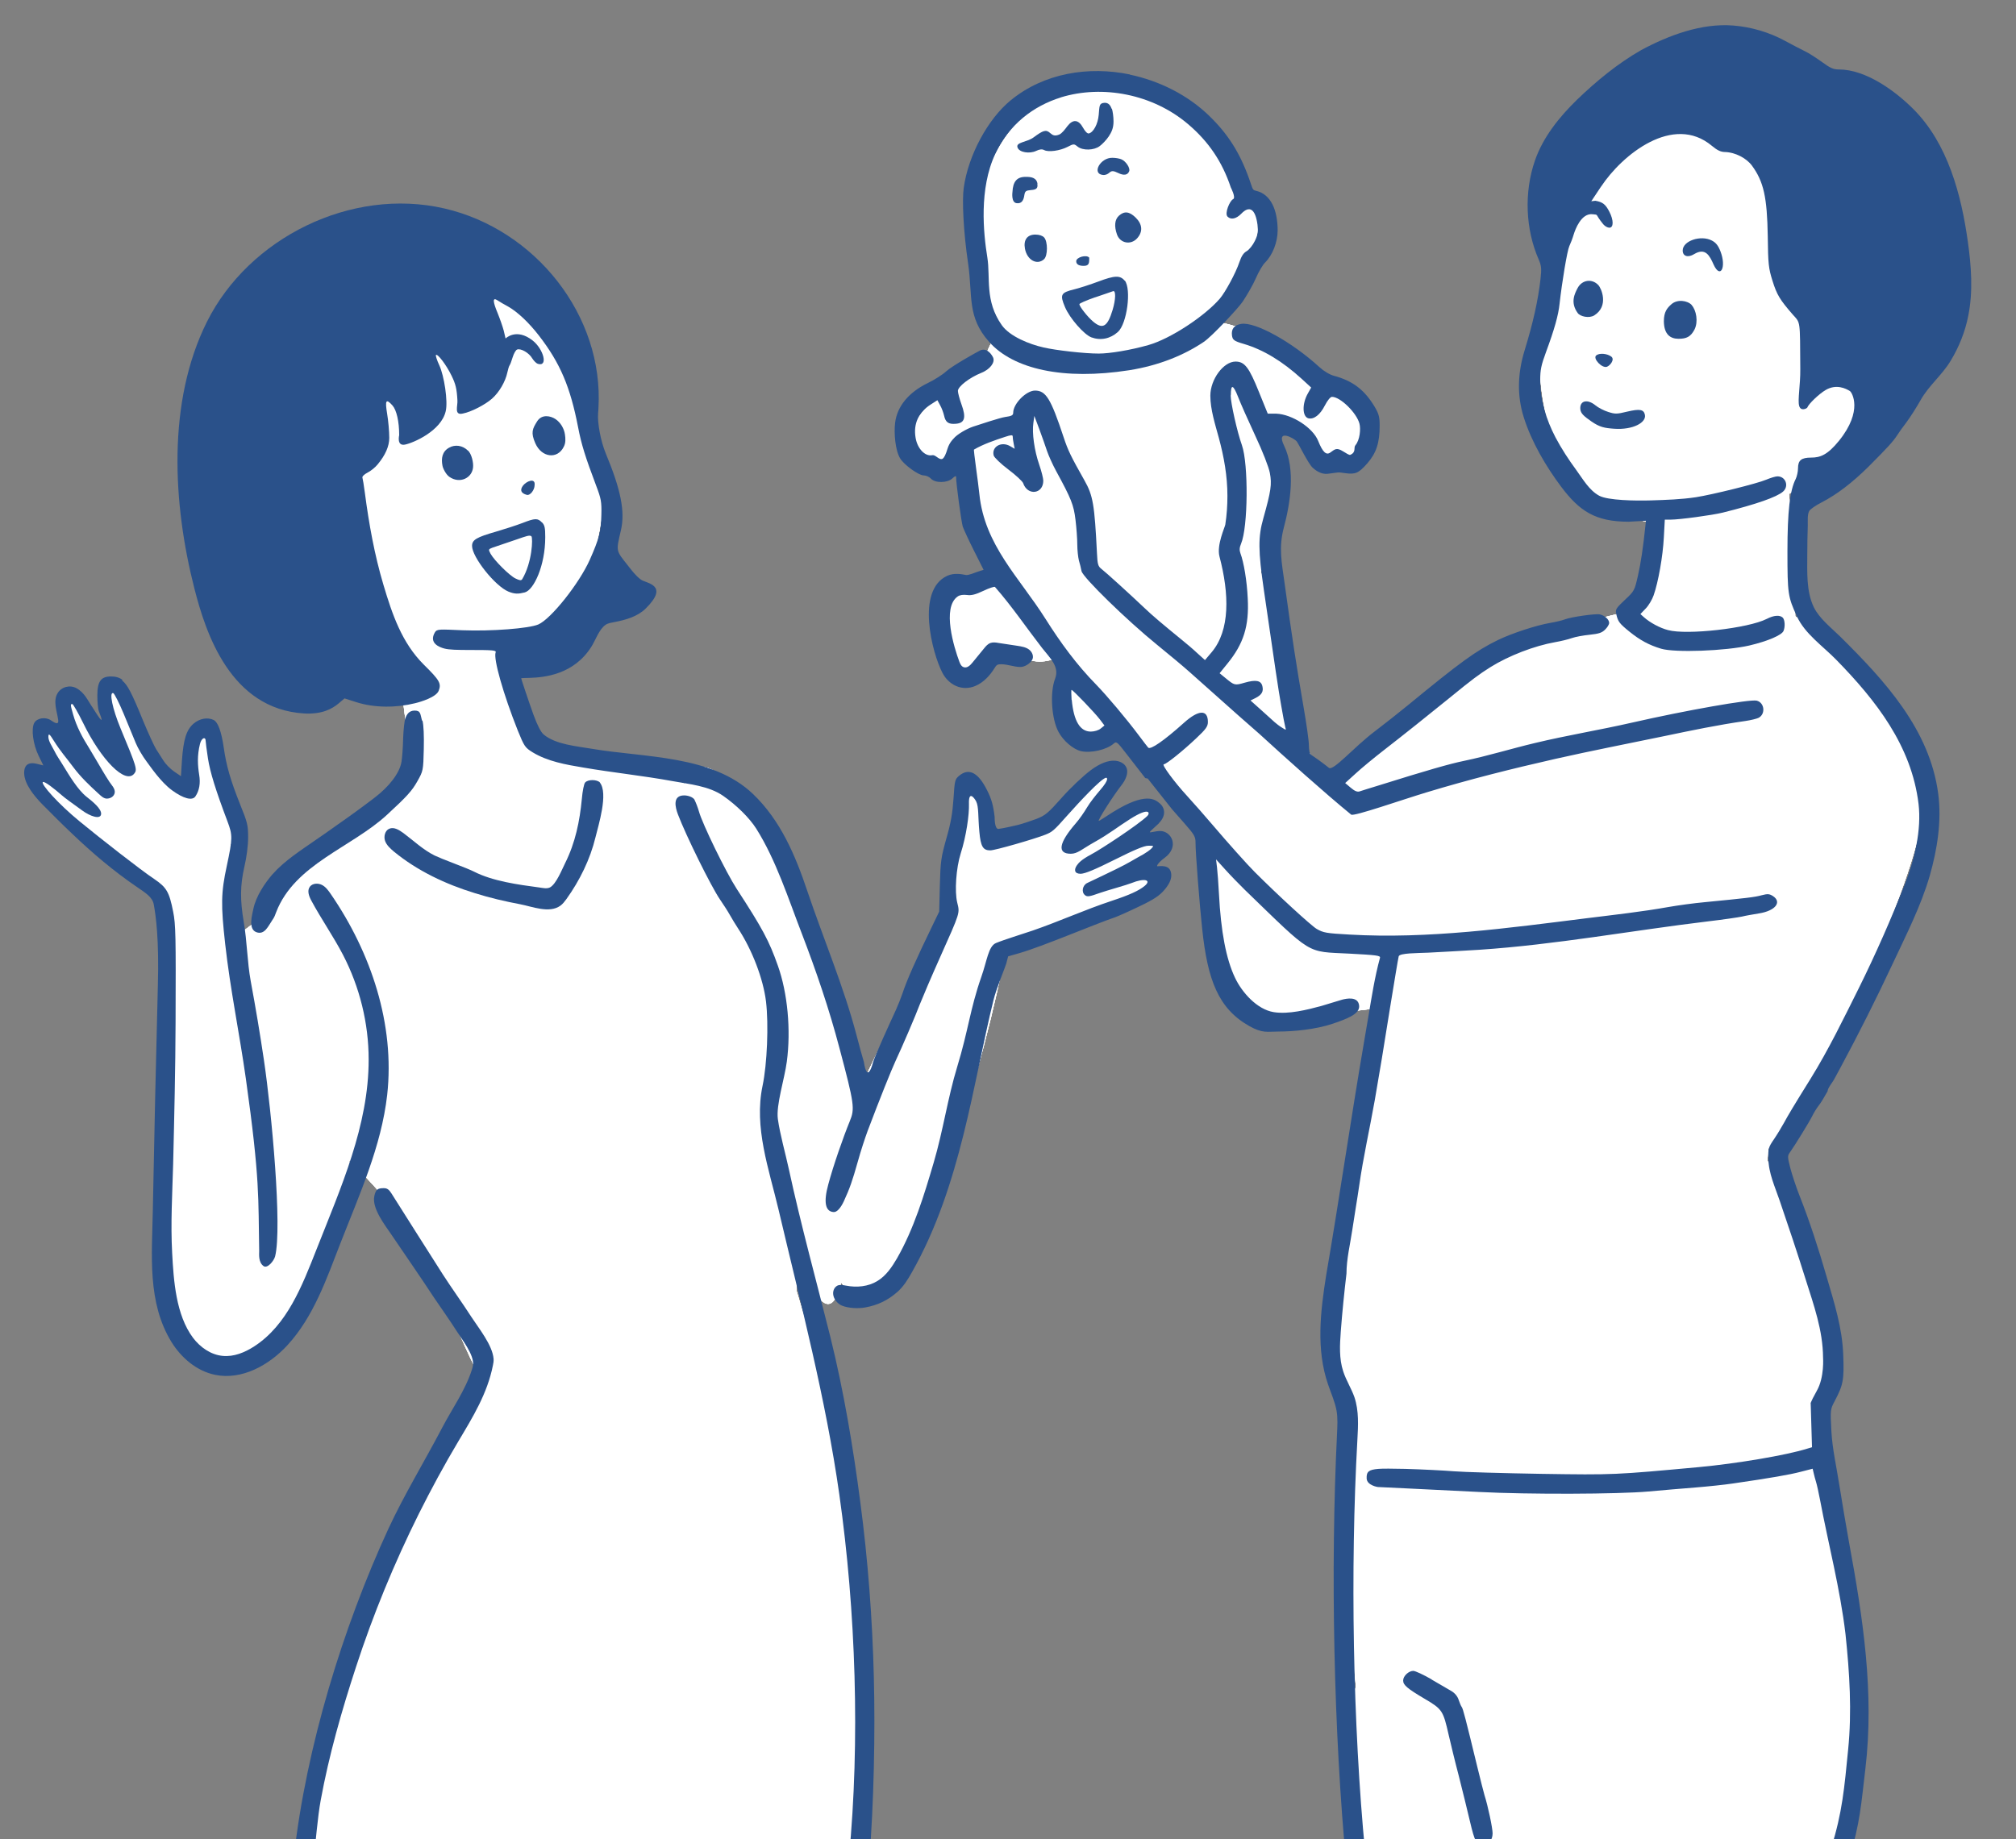 <svg width="240" height="219" viewBox="0 0 240 219" fill="none" xmlns="http://www.w3.org/2000/svg">
<rect x="0" y="0" width="240" height="219" fill="#808080" stroke="none"/>
<g clip-path="url(#clip0_2401_179)">
<ellipse cx="49.992" cy="58.085" rx="21.828" ry="25.295" fill="white"/>
<ellipse cx="49.992" cy="58.085" rx="21.828" ry="25.295" fill="white"/>
<ellipse cx="49.992" cy="58.085" rx="21.828" ry="25.295" fill="white"/>
<ellipse cx="49.992" cy="58.085" rx="21.828" ry="25.295" fill="white"/>
<ellipse cx="55.097" cy="86.208" rx="6.636" ry="16.388" transform="rotate(-11.273 55.097 86.208)" fill="white"/>
<ellipse cx="55.097" cy="86.208" rx="6.636" ry="16.388" transform="rotate(-11.273 55.097 86.208)" fill="white"/>
<ellipse cx="55.097" cy="86.208" rx="6.636" ry="16.388" transform="rotate(-11.273 55.097 86.208)" fill="white"/>
<ellipse cx="55.097" cy="86.208" rx="6.636" ry="16.388" transform="rotate(-11.273 55.097 86.208)" fill="white"/>
<path d="M98.273 197.518C107.296 196.818 102.343 214.829 102.626 218.483C102.91 222.137 95.824 225.666 86.801 226.366C77.777 227.065 70.232 224.67 69.949 221.016C69.666 217.362 89.249 198.217 98.273 197.518Z" fill="white"/>
<path d="M98.273 197.518C107.296 196.818 102.343 214.829 102.626 218.483C102.91 222.137 95.824 225.666 86.801 226.366C77.777 227.065 70.232 224.67 69.949 221.016C69.666 217.362 89.249 198.217 98.273 197.518Z" fill="white"/>
<path d="M98.273 197.518C107.296 196.818 102.343 214.829 102.626 218.483C102.91 222.137 95.824 225.666 86.801 226.366C77.777 227.065 70.232 224.67 69.949 221.016C69.666 217.362 89.249 198.217 98.273 197.518Z" fill="white"/>
<path d="M98.273 197.518C107.296 196.818 102.343 214.829 102.626 218.483C102.91 222.137 95.824 225.666 86.801 226.366C77.777 227.065 70.232 224.67 69.949 221.016C69.666 217.362 89.249 198.217 98.273 197.518Z" fill="white"/>
<path d="M98.273 197.518C107.296 196.818 102.343 214.829 102.626 218.483C102.91 222.137 95.824 225.666 86.801 226.366C77.777 227.065 70.232 224.67 69.949 221.016C69.666 217.362 89.249 198.217 98.273 197.518Z" fill="white"/>
<path d="M98.273 197.518C107.296 196.818 102.343 214.829 102.626 218.483C102.91 222.137 95.824 225.666 86.801 226.366C77.777 227.065 70.232 224.67 69.949 221.016C69.666 217.362 89.249 198.217 98.273 197.518Z" fill="white"/>
<path d="M98.273 197.518C107.296 196.818 102.343 214.829 102.626 218.483C102.91 222.137 95.824 225.666 86.801 226.366C77.777 227.065 70.232 224.67 69.949 221.016C69.666 217.362 89.249 198.217 98.273 197.518Z" fill="white"/>
<path d="M98.273 197.518C107.296 196.818 102.343 214.829 102.626 218.483C102.91 222.137 95.824 225.666 86.801 226.366C77.777 227.065 70.232 224.67 69.949 221.016C69.666 217.362 89.249 198.217 98.273 197.518Z" fill="white"/>
<path d="M166.216 197.518C157.192 196.818 162.145 214.829 161.862 218.483C161.579 222.137 168.664 225.666 177.688 226.366C186.711 227.065 194.256 224.67 194.539 221.016C194.823 217.362 175.239 198.217 166.216 197.518Z" fill="white"/>
<path d="M166.216 197.518C157.192 196.818 162.145 214.829 161.862 218.483C161.579 222.137 168.664 225.666 177.688 226.366C186.711 227.065 194.256 224.67 194.539 221.016C194.823 217.362 175.239 198.217 166.216 197.518Z" fill="white"/>
<path d="M166.216 197.518C157.192 196.818 162.145 214.829 161.862 218.483C161.579 222.137 168.664 225.666 177.688 226.366C186.711 227.065 194.256 224.67 194.539 221.016C194.823 217.362 175.239 198.217 166.216 197.518Z" fill="white"/>
<path d="M166.216 197.518C157.192 196.818 162.145 214.829 161.862 218.483C161.579 222.137 168.664 225.666 177.688 226.366C186.711 227.065 194.256 224.67 194.539 221.016C194.823 217.362 175.239 198.217 166.216 197.518Z" fill="white"/>
<path d="M228.724 96.077C230.417 104.571 193.954 178.013 213.46 106.787C208.817 107.712 207.186 98.176 205.493 89.681C203.799 81.187 206.191 73.55 210.834 72.625C215.477 71.7 227.845 86.608 228.724 96.077Z" fill="white"/>
<path d="M228.724 96.077C230.417 104.571 193.954 178.013 213.46 106.787C208.817 107.712 207.186 98.176 205.493 89.681C203.799 81.187 206.191 73.55 210.834 72.625C215.477 71.7 227.845 86.608 228.724 96.077Z" fill="white"/>
<path d="M228.724 96.077C230.417 104.571 193.954 178.013 213.46 106.787C208.817 107.712 207.186 98.176 205.493 89.681C203.799 81.187 206.191 73.55 210.834 72.625C215.477 71.7 227.845 86.608 228.724 96.077Z" fill="white"/>
<path d="M228.724 96.077C230.417 104.571 193.954 178.013 213.46 106.787C208.817 107.712 207.186 98.176 205.493 89.681C203.799 81.187 206.191 73.55 210.834 72.625C215.477 71.7 227.845 86.608 228.724 96.077Z" fill="white"/>
<path d="M154.199 84.531C158.047 103.834 192.904 122.208 149.543 120.528C145.949 121.244 145.031 106.429 141.184 87.126C137.336 67.823 137.13 51.594 140.725 50.877C144.319 50.161 150.351 65.228 154.199 84.531Z" fill="white"/>
<path d="M154.199 84.531C158.047 103.834 192.904 122.208 149.543 120.528C145.949 121.244 145.031 106.429 141.184 87.126C137.336 67.823 137.13 51.594 140.725 50.877C144.319 50.161 150.351 65.228 154.199 84.531Z" fill="white"/>
<path d="M154.199 84.531C158.047 103.834 192.904 122.208 149.543 120.528C145.949 121.244 145.031 106.429 141.184 87.126C137.336 67.823 137.13 51.594 140.725 50.877C144.319 50.161 150.351 65.228 154.199 84.531Z" fill="white"/>
<path d="M154.199 84.531C158.047 103.834 192.904 122.208 149.543 120.528C145.949 121.244 145.031 106.429 141.184 87.126C137.336 67.823 137.13 51.594 140.725 50.877C144.319 50.161 150.351 65.228 154.199 84.531Z" fill="white"/>
<path d="M205.225 189.665C245.674 232.264 191.25 227.862 177.814 226.539C164.378 225.216 160.087 220.344 160.087 159.377C163.489 124.825 193.156 61.915 206.593 63.238C220.029 64.561 208.628 155.113 205.225 189.665Z" fill="white"/>
<path d="M205.225 189.665C245.674 232.264 191.25 227.862 177.814 226.539C164.378 225.216 160.087 220.344 160.087 159.377C163.489 124.825 193.156 61.915 206.593 63.238C220.029 64.561 208.628 155.113 205.225 189.665Z" fill="white"/>
<path d="M205.225 189.665C245.674 232.264 191.25 227.862 177.814 226.539C164.378 225.216 160.087 220.344 160.087 159.377C163.489 124.825 193.156 61.915 206.593 63.238C220.029 64.561 208.628 155.113 205.225 189.665Z" fill="white"/>
<path d="M205.225 189.665C245.674 232.264 191.25 227.862 177.814 226.539C164.378 225.216 160.087 220.344 160.087 159.377C163.489 124.825 193.156 61.915 206.593 63.238C220.029 64.561 208.628 155.113 205.225 189.665Z" fill="white"/>
<path d="M219.693 191.056C222.362 204.444 221.612 215.878 218.017 216.594C214.423 217.311 206.104 205.425 203.435 192.037C200.766 178.649 205.906 138.276 209.501 137.56C213.095 136.844 217.025 177.669 219.693 191.056Z" fill="white"/>
<path d="M219.693 191.056C222.362 204.444 221.612 215.878 218.017 216.594C214.423 217.311 206.104 205.425 203.435 192.037C200.766 178.649 205.906 138.276 209.501 137.56C213.095 136.844 217.025 177.669 219.693 191.056Z" fill="white"/>
<path d="M219.693 191.056C222.362 204.444 221.612 215.878 218.017 216.594C214.423 217.311 206.104 205.425 203.435 192.037C200.766 178.649 205.906 138.276 209.501 137.56C213.095 136.844 217.025 177.669 219.693 191.056Z" fill="white"/>
<path d="M219.693 191.056C222.362 204.444 221.612 215.878 218.017 216.594C214.423 217.311 206.104 205.425 203.435 192.037C200.766 178.649 205.906 138.276 209.501 137.56C213.095 136.844 217.025 177.669 219.693 191.056Z" fill="white"/>
<path d="M216.245 153.855C218.329 158.51 217.843 166.661 216.594 167.221C215.344 167.781 212.49 160.218 210.405 155.564C208.32 150.91 206.836 135.778 208.085 135.219C209.335 134.659 214.16 149.201 216.245 153.855Z" fill="white"/>
<path d="M216.245 153.855C218.329 158.51 217.843 166.661 216.594 167.221C215.344 167.781 212.49 160.218 210.405 155.564C208.32 150.91 206.836 135.778 208.085 135.219C209.335 134.659 214.16 149.201 216.245 153.855Z" fill="white"/>
<path d="M216.245 153.855C218.329 158.51 217.843 166.661 216.594 167.221C215.344 167.781 212.49 160.218 210.405 155.564C208.32 150.91 206.836 135.778 208.085 135.219C209.335 134.659 214.16 149.201 216.245 153.855Z" fill="white"/>
<path d="M216.245 153.855C218.329 158.51 217.843 166.661 216.594 167.221C215.344 167.781 212.49 160.218 210.405 155.564C208.32 150.91 206.836 135.778 208.085 135.219C209.335 134.659 214.16 149.201 216.245 153.855Z" fill="white"/>
<path d="M147.225 23.906C154.915 21.763 143.949 46.151 135.613 47.813C127.277 49.474 118.857 42.477 116.805 32.184C114.753 21.891 119.847 12.2 128.183 10.538C136.519 8.877 145.173 13.613 147.225 23.906Z" fill="white"/>
<path d="M147.225 23.906C154.915 21.763 143.949 46.151 135.613 47.813C127.277 49.474 118.857 42.477 116.805 32.184C114.753 21.891 119.847 12.2 128.183 10.538C136.519 8.877 145.173 13.613 147.225 23.906Z" fill="white"/>
<path d="M147.225 23.906C154.915 21.763 143.949 46.151 135.613 47.813C127.277 49.474 118.857 42.477 116.805 32.184C114.753 21.891 119.847 12.2 128.183 10.538C136.519 8.877 145.173 13.613 147.225 23.906Z" fill="white"/>
<path d="M147.225 23.906C154.915 21.763 143.949 46.151 135.613 47.813C127.277 49.474 118.857 42.477 116.805 32.184C114.753 21.891 119.847 12.2 128.183 10.538C136.519 8.877 145.173 13.613 147.225 23.906Z" fill="white"/>
<path d="M216.86 31.614C224.512 29.28 230.403 52.125 206.597 62.289C198.261 63.95 186.562 62.144 183.842 48.496C181.121 34.849 188.41 14.528 196.746 12.866C205.081 11.205 214.14 17.967 216.86 31.614Z" fill="white"/>
<path d="M216.86 31.614C224.512 29.28 230.403 52.125 206.597 62.289C198.261 63.95 186.562 62.144 183.842 48.496C181.121 34.849 188.41 14.528 196.746 12.866C205.081 11.205 214.14 17.967 216.86 31.614Z" fill="white"/>
<path d="M216.86 31.614C224.512 29.28 230.403 52.125 206.597 62.289C198.261 63.95 186.562 62.144 183.842 48.496C181.121 34.849 188.41 14.528 196.746 12.866C205.081 11.205 214.14 17.967 216.86 31.614Z" fill="white"/>
<path d="M216.86 31.614C224.512 29.28 230.403 52.125 206.597 62.289C198.261 63.95 186.562 62.144 183.842 48.496C181.121 34.849 188.41 14.528 196.746 12.866C205.081 11.205 214.14 17.967 216.86 31.614Z" fill="white"/>
<path d="M212.149 55.174C215.273 54.134 215.185 200.691 205.502 104.121C202.081 104.802 197.162 69.918 196.313 63.013C194.912 55.987 197.525 45.751 200.946 45.069C204.367 44.388 210.748 48.147 212.149 55.174Z" fill="white"/>
<path d="M212.149 55.174C215.273 54.134 215.185 200.691 205.502 104.121C202.081 104.802 197.162 69.918 196.313 63.013C194.912 55.987 197.525 45.751 200.946 45.069C204.367 44.388 210.748 48.147 212.149 55.174Z" fill="white"/>
<path d="M212.149 55.174C215.273 54.134 215.185 200.691 205.502 104.121C202.081 104.802 197.162 69.918 196.313 63.013C194.912 55.987 197.525 45.751 200.946 45.069C204.367 44.388 210.748 48.147 212.149 55.174Z" fill="white"/>
<path d="M212.149 55.174C215.273 54.134 215.185 200.691 205.502 104.121C202.081 104.802 197.162 69.918 196.313 63.013C194.912 55.987 197.525 45.751 200.946 45.069C204.367 44.388 210.748 48.147 212.149 55.174Z" fill="white"/>
<path d="M187.848 99.115C195.538 96.972 184.572 121.36 176.236 123.022C167.9 124.683 159.48 117.686 157.428 107.393C155.376 97.1 160.47 87.409 168.806 85.747C177.142 84.086 185.796 88.822 187.848 99.115Z" fill="white"/>
<path d="M187.848 99.115C195.538 96.972 184.572 121.36 176.236 123.022C167.9 124.683 159.48 117.686 157.428 107.393C155.376 97.1 160.47 87.409 168.806 85.747C177.142 84.086 185.796 88.822 187.848 99.115Z" fill="white"/>
<path d="M187.848 99.115C195.538 96.972 184.572 121.36 176.236 123.022C167.9 124.683 159.48 117.686 157.428 107.393C155.376 97.1 160.47 87.409 168.806 85.747C177.142 84.086 185.796 88.822 187.848 99.115Z" fill="white"/>
<path d="M187.848 99.115C195.538 96.972 184.572 121.36 176.236 123.022C167.9 124.683 159.48 117.686 157.428 107.393C155.376 97.1 160.47 87.409 168.806 85.747C177.142 84.086 185.796 88.822 187.848 99.115Z" fill="white"/>
<path d="M144.941 69.038C148.567 65.254 159.882 97.641 155.441 100.905C151.001 104.169 139.81 96.489 130.447 83.751C121.084 71.013 117.093 58.041 121.534 54.777C125.974 51.513 135.578 56.3 144.941 69.038Z" fill="white"/>
<path d="M144.941 69.038C148.567 65.254 159.882 97.641 155.441 100.905C151.001 104.169 139.81 96.489 130.447 83.751C121.084 71.013 117.093 58.041 121.534 54.777C125.974 51.513 135.578 56.3 144.941 69.038Z" fill="white"/>
<path d="M144.941 69.038C148.567 65.254 159.882 97.641 155.441 100.905C151.001 104.169 139.81 96.489 130.447 83.751C121.084 71.013 117.093 58.041 121.534 54.777C125.974 51.513 135.578 56.3 144.941 69.038Z" fill="white"/>
<path d="M144.941 69.038C148.567 65.254 159.882 97.641 155.441 100.905C151.001 104.169 139.81 96.489 130.447 83.751C121.084 71.013 117.093 58.041 121.534 54.777C125.974 51.513 135.578 56.3 144.941 69.038Z" fill="white"/>
<path d="M116.174 69.921C115.359 67.733 123.986 70.084 124.637 72.48C125.289 74.875 122.912 77.608 119.327 78.584C115.743 79.559 112.308 78.407 111.657 76.012C111.005 73.616 112.589 70.896 116.174 69.921Z" fill="white"/>
<path d="M116.174 69.921C115.359 67.733 123.986 70.084 124.637 72.48C125.289 74.875 122.912 77.608 119.327 78.584C115.743 79.559 112.308 78.407 111.657 76.012C111.005 73.616 112.589 70.896 116.174 69.921Z" fill="white"/>
<path d="M116.174 69.921C115.359 67.733 123.986 70.084 124.637 72.48C125.289 74.875 122.912 77.608 119.327 78.584C115.743 79.559 112.308 78.407 111.657 76.012C111.005 73.616 112.589 70.896 116.174 69.921Z" fill="white"/>
<path d="M116.174 69.921C115.359 67.733 123.986 70.084 124.637 72.48C125.289 74.875 122.912 77.608 119.327 78.584C115.743 79.559 112.308 78.407 111.657 76.012C111.005 73.616 112.589 70.896 116.174 69.921Z" fill="white"/>
<path d="M114.63 75.269C114.21 74.142 118.654 75.353 118.989 76.587C119.325 77.821 118.101 79.229 116.254 79.731C114.408 80.233 112.639 79.64 112.303 78.406C111.967 77.172 112.784 75.771 114.63 75.269Z" fill="white"/>
<path d="M114.63 75.269C114.21 74.142 118.654 75.353 118.989 76.587C119.325 77.821 118.101 79.229 116.254 79.731C114.408 80.233 112.639 79.64 112.303 78.406C111.967 77.172 112.784 75.771 114.63 75.269Z" fill="white"/>
<path d="M114.63 75.269C114.21 74.142 118.654 75.353 118.989 76.587C119.325 77.821 118.101 79.229 116.254 79.731C114.408 80.233 112.639 79.64 112.303 78.406C111.967 77.172 112.784 75.771 114.63 75.269Z" fill="white"/>
<path d="M114.63 75.269C114.21 74.142 118.654 75.353 118.989 76.587C119.325 77.821 118.101 79.229 116.254 79.731C114.408 80.233 112.639 79.64 112.303 78.406C111.967 77.172 112.784 75.771 114.63 75.269Z" fill="white"/>
<path d="M123.464 74.132C123.044 73.005 127.488 74.216 127.823 75.45C128.159 76.684 126.934 78.092 125.088 78.594C123.242 79.096 121.473 78.503 121.137 77.269C120.801 76.035 121.618 74.634 123.464 74.132Z" fill="white"/>
<path d="M123.464 74.132C123.044 73.005 127.488 74.216 127.823 75.45C128.159 76.684 126.934 78.092 125.088 78.594C123.242 79.096 121.473 78.503 121.137 77.269C120.801 76.035 121.618 74.634 123.464 74.132Z" fill="white"/>
<path d="M123.464 74.132C123.044 73.005 127.488 74.216 127.823 75.45C128.159 76.684 126.934 78.092 125.088 78.594C123.242 79.096 121.473 78.503 121.137 77.269C120.801 76.035 121.618 74.634 123.464 74.132Z" fill="white"/>
<path d="M123.464 74.132C123.044 73.005 127.488 74.216 127.823 75.45C128.159 76.684 126.934 78.092 125.088 78.594C123.242 79.096 121.473 78.503 121.137 77.269C120.801 76.035 121.618 74.634 123.464 74.132Z" fill="white"/>
<path d="M129.064 80.495C128.497 78.827 133.227 81.094 133.72 82.905C134.213 84.717 133.116 86.593 131.27 87.096C129.423 87.598 127.527 86.537 127.034 84.725C126.541 82.913 127.217 80.998 129.064 80.495Z" fill="white"/>
<path d="M129.064 80.495C128.497 78.827 133.227 81.094 133.72 82.905C134.213 84.717 133.116 86.593 131.27 87.096C129.423 87.598 127.527 86.537 127.034 84.725C126.541 82.913 127.217 80.998 129.064 80.495Z" fill="white"/>
<path d="M129.064 80.495C128.497 78.827 133.227 81.094 133.72 82.905C134.213 84.717 133.116 86.593 131.27 87.096C129.423 87.598 127.527 86.537 127.034 84.725C126.541 82.913 127.217 80.998 129.064 80.495Z" fill="white"/>
<path d="M129.064 80.495C128.497 78.827 133.227 81.094 133.72 82.905C134.213 84.717 133.116 86.593 131.27 87.096C129.423 87.598 127.527 86.537 127.034 84.725C126.541 82.913 127.217 80.998 129.064 80.495Z" fill="white"/>
<path d="M114.823 44.962C113.349 43.134 126.754 40.566 128.002 42.708C129.249 44.85 125.913 49.119 120.55 52.243C115.187 55.367 109.827 56.163 108.58 54.02C107.332 51.878 109.46 48.086 114.823 44.962Z" fill="white"/>
<path d="M114.823 44.962C113.349 43.134 126.754 40.566 128.002 42.708C129.249 44.85 125.913 49.119 120.55 52.243C115.187 55.367 109.827 56.163 108.58 54.02C107.332 51.878 109.46 48.086 114.823 44.962Z" fill="white"/>
<path d="M114.823 44.962C113.349 43.134 126.754 40.566 128.002 42.708C129.249 44.85 125.913 49.119 120.55 52.243C115.187 55.367 109.827 56.163 108.58 54.02C107.332 51.878 109.46 48.086 114.823 44.962Z" fill="white"/>
<path d="M114.823 44.962C113.349 43.134 126.754 40.566 128.002 42.708C129.249 44.85 125.913 49.119 120.55 52.243C115.187 55.367 109.827 56.163 108.58 54.02C107.332 51.878 109.46 48.086 114.823 44.962Z" fill="white"/>
<path d="M150.231 40.136C150.942 37.898 163.948 49.538 162.85 51.761C164.618 57.115 152.884 51.679 147.319 48.93C141.754 46.182 138.133 42.151 139.231 39.929C140.329 37.706 144.666 37.388 150.231 40.136Z" fill="white"/>
<path d="M150.231 40.136C150.942 37.898 163.948 49.538 162.85 51.761C164.618 57.115 152.884 51.679 147.319 48.93C141.754 46.182 138.133 42.151 139.231 39.929C140.329 37.706 144.666 37.388 150.231 40.136Z" fill="white"/>
<path d="M150.231 40.136C150.942 37.898 163.948 49.538 162.85 51.761C164.618 57.115 152.884 51.679 147.319 48.93C141.754 46.182 138.133 42.151 139.231 39.929C140.329 37.706 144.666 37.388 150.231 40.136Z" fill="white"/>
<path d="M150.231 40.136C150.942 37.898 163.948 49.538 162.85 51.761C164.618 57.115 152.884 51.679 147.319 48.93C141.754 46.182 138.133 42.151 139.231 39.929C140.329 37.706 144.666 37.388 150.231 40.136Z" fill="white"/>
<path d="M159.523 51.106C159.933 50.129 161.785 53.42 161.284 54.432C161.131 56.398 158.917 55.469 157.886 54.959C156.854 54.45 156.423 53.215 156.923 52.203C157.424 51.19 158.491 50.596 159.523 51.106Z" fill="white"/>
<path d="M159.523 51.106C159.933 50.129 161.785 53.42 161.284 54.432C161.131 56.398 158.917 55.469 157.886 54.959C156.854 54.45 156.423 53.215 156.923 52.203C157.424 51.19 158.491 50.596 159.523 51.106Z" fill="white"/>
<path d="M159.523 51.106C159.933 50.129 161.785 53.42 161.284 54.432C161.131 56.398 158.917 55.469 157.886 54.959C156.854 54.45 156.423 53.215 156.923 52.203C157.424 51.19 158.491 50.596 159.523 51.106Z" fill="white"/>
<path d="M159.523 51.106C159.933 50.129 161.785 53.42 161.284 54.432C161.131 56.398 158.917 55.469 157.886 54.959C156.854 54.45 156.423 53.215 156.923 52.203C157.424 51.19 158.491 50.596 159.523 51.106Z" fill="white"/>
<path d="M149.573 54.04C150.123 50.307 152.472 58.407 151.804 62.379C151.569 68.959 148.706 69.008 147.374 68.784C146.041 68.56 145.503 65.158 146.172 61.186C146.841 57.214 148.24 53.815 149.573 54.04Z" fill="white"/>
<path d="M149.573 54.04C150.123 50.307 152.472 58.407 151.804 62.379C151.569 68.959 148.706 69.008 147.374 68.784C146.041 68.56 145.503 65.158 146.172 61.186C146.841 57.214 148.24 53.815 149.573 54.04Z" fill="white"/>
<path d="M149.573 54.04C150.123 50.307 152.472 58.407 151.804 62.379C151.569 68.959 148.706 69.008 147.374 68.784C146.041 68.56 145.503 65.158 146.172 61.186C146.841 57.214 148.24 53.815 149.573 54.04Z" fill="white"/>
<path d="M149.573 54.04C150.123 50.307 152.472 58.407 151.804 62.379C151.569 68.959 148.706 69.008 147.374 68.784C146.041 68.56 145.503 65.158 146.172 61.186C146.841 57.214 148.24 53.815 149.573 54.04Z" fill="white"/>
<path d="M196.31 73.364C202.517 70.391 192.436 94.965 179.787 89.043C169.596 95.396 166.603 91.116 165.584 88.872C164.565 86.627 169.162 82.346 175.852 79.309C182.541 76.271 195.291 71.119 196.31 73.364Z" fill="white"/>
<path d="M196.31 73.364C202.517 70.391 192.436 94.965 179.787 89.043C169.596 95.396 166.603 91.116 165.584 88.872C164.565 86.627 169.162 82.346 175.852 79.309C182.541 76.271 195.291 71.119 196.31 73.364Z" fill="white"/>
<path d="M196.31 73.364C202.517 70.391 192.436 94.965 179.787 89.043C169.596 95.396 166.603 91.116 165.584 88.872C164.565 86.627 169.162 82.346 175.852 79.309C182.541 76.271 195.291 71.119 196.31 73.364Z" fill="white"/>
<path d="M196.31 73.364C202.517 70.391 192.436 94.965 179.787 89.043C169.596 95.396 166.603 91.116 165.584 88.872C164.565 86.627 169.162 82.346 175.852 79.309C182.541 76.271 195.291 71.119 196.31 73.364Z" fill="white"/>
<path d="M167.835 112.554C168.565 101.379 184.272 134.169 172.536 148.057C172.596 167.494 167.357 168.645 164.9 168.453C162.443 168.262 155.621 163.902 160.959 146.193C161.888 134.274 165.377 112.362 167.835 112.554Z" fill="white"/>
<path d="M167.835 112.554C168.565 101.379 184.272 134.169 172.536 148.057C172.596 167.494 167.357 168.645 164.9 168.453C162.443 168.262 155.621 163.902 160.959 146.193C161.888 134.274 165.377 112.362 167.835 112.554Z" fill="white"/>
<path d="M167.835 112.554C168.565 101.379 184.272 134.169 172.536 148.057C172.596 167.494 167.357 168.645 164.9 168.453C162.443 168.262 155.621 163.902 160.959 146.193C161.888 134.274 165.377 112.362 167.835 112.554Z" fill="white"/>
<path d="M167.835 112.554C168.565 101.379 184.272 134.169 172.536 148.057C172.596 167.494 167.357 168.645 164.9 168.453C162.443 168.262 155.621 163.902 160.959 146.193C161.888 134.274 165.377 112.362 167.835 112.554Z" fill="white"/>
<path d="M148.927 45.158C161.041 29.578 145.406 86.713 138.336 76.576C130 78.237 118.541 70.934 116.1 58.688C113.659 46.443 118.438 35.169 126.774 33.507C135.109 31.846 144.712 32.121 148.927 45.158Z" fill="white"/>
<path d="M148.927 45.158C161.041 29.578 145.406 86.713 138.336 76.576C130 78.237 118.541 70.934 116.1 58.688C113.659 46.443 118.438 35.169 126.774 33.507C135.109 31.846 144.712 32.121 148.927 45.158Z" fill="white"/>
<path d="M148.927 45.158C161.041 29.578 145.406 86.713 138.336 76.576C130 78.237 118.541 70.934 116.1 58.688C113.659 46.443 118.438 35.169 126.774 33.507C135.109 31.846 144.712 32.121 148.927 45.158Z" fill="white"/>
<path d="M148.927 45.158C161.041 29.578 145.406 86.713 138.336 76.576C130 78.237 118.541 70.934 116.1 58.688C113.659 46.443 118.438 35.169 126.774 33.507C135.109 31.846 144.712 32.121 148.927 45.158Z" fill="white"/>
<ellipse cx="115.618" cy="101.569" rx="2.329" ry="7.622" transform="rotate(3.733 115.618 101.569)" fill="white"/>
<ellipse cx="115.618" cy="101.569" rx="2.329" ry="7.622" transform="rotate(3.733 115.618 101.569)" fill="white"/>
<ellipse cx="115.618" cy="101.569" rx="2.329" ry="7.622" transform="rotate(3.733 115.618 101.569)" fill="white"/>
<ellipse cx="115.618" cy="101.569" rx="2.329" ry="7.622" transform="rotate(3.733 115.618 101.569)" fill="white"/>
<ellipse cx="125.207" cy="104.593" rx="5.765" ry="10.556" transform="rotate(67.803 125.207 104.593)" fill="white"/>
<ellipse cx="125.207" cy="104.593" rx="5.765" ry="10.556" transform="rotate(67.803 125.207 104.593)" fill="white"/>
<ellipse cx="125.207" cy="104.593" rx="5.765" ry="10.556" transform="rotate(67.803 125.207 104.593)" fill="white"/>
<ellipse cx="125.207" cy="104.593" rx="5.765" ry="10.556" transform="rotate(67.803 125.207 104.593)" fill="white"/>
<ellipse cx="119.353" cy="104.103" rx="3.623" ry="6.633" transform="rotate(67.803 119.353 104.103)" fill="white"/>
<ellipse cx="119.353" cy="104.103" rx="3.623" ry="6.633" transform="rotate(67.803 119.353 104.103)" fill="white"/>
<ellipse cx="119.353" cy="104.103" rx="3.623" ry="6.633" transform="rotate(67.803 119.353 104.103)" fill="white"/>
<ellipse cx="119.353" cy="104.103" rx="3.623" ry="6.633" transform="rotate(67.803 119.353 104.103)" fill="white"/>
<ellipse cx="119.353" cy="108.478" rx="3.623" ry="6.633" transform="rotate(67.803 119.353 108.478)" fill="white"/>
<ellipse cx="119.353" cy="108.478" rx="3.623" ry="6.633" transform="rotate(67.803 119.353 108.478)" fill="white"/>
<ellipse cx="119.353" cy="108.478" rx="3.623" ry="6.633" transform="rotate(67.803 119.353 108.478)" fill="white"/>
<ellipse cx="119.353" cy="108.478" rx="3.623" ry="6.633" transform="rotate(67.803 119.353 108.478)" fill="white"/>
<ellipse cx="130.979" cy="105.219" rx="3.623" ry="6.633" transform="rotate(67.803 130.979 105.219)" fill="white"/>
<ellipse cx="130.979" cy="105.219" rx="3.623" ry="6.633" transform="rotate(67.803 130.979 105.219)" fill="white"/>
<ellipse cx="130.979" cy="105.219" rx="3.623" ry="6.633" transform="rotate(67.803 130.979 105.219)" fill="white"/>
<ellipse cx="130.979" cy="105.219" rx="3.623" ry="6.633" transform="rotate(67.803 130.979 105.219)" fill="white"/>
<ellipse cx="135.974" cy="101.119" rx="1.298" ry="2.377" transform="rotate(67.803 135.974 101.119)" fill="white"/>
<ellipse cx="135.974" cy="101.119" rx="1.298" ry="2.377" transform="rotate(67.803 135.974 101.119)" fill="white"/>
<ellipse cx="135.974" cy="101.119" rx="1.298" ry="2.377" transform="rotate(67.803 135.974 101.119)" fill="white"/>
<ellipse cx="135.974" cy="101.119" rx="1.298" ry="2.377" transform="rotate(67.803 135.974 101.119)" fill="white"/>
<ellipse cx="134.993" cy="97.94" rx="1.298" ry="2.377" transform="rotate(67.803 134.993 97.94)" fill="white"/>
<ellipse cx="134.993" cy="97.94" rx="1.298" ry="2.377" transform="rotate(67.803 134.993 97.94)" fill="white"/>
<ellipse cx="134.993" cy="97.94" rx="1.298" ry="2.377" transform="rotate(67.803 134.993 97.94)" fill="white"/>
<ellipse cx="134.993" cy="97.94" rx="1.298" ry="2.377" transform="rotate(67.803 134.993 97.94)" fill="white"/>
<ellipse cx="128.562" cy="96.207" rx="1.298" ry="5.441" transform="rotate(40.198 128.562 96.207)" fill="white"/>
<ellipse cx="128.562" cy="96.207" rx="1.298" ry="5.441" transform="rotate(40.198 128.562 96.207)" fill="white"/>
<ellipse cx="128.562" cy="96.207" rx="1.298" ry="5.441" transform="rotate(40.198 128.562 96.207)" fill="white"/>
<ellipse cx="128.562" cy="96.207" rx="1.298" ry="5.441" transform="rotate(40.198 128.562 96.207)" fill="white"/>
<path d="M100.07 134.842C96.645 143.219 98.088 152.412 101.48 153.799C104.872 155.187 108.929 148.242 112.355 139.864C115.78 131.487 123.336 102.939 119.944 101.552C116.551 100.165 103.496 126.464 100.07 134.842Z" fill="white"/>
<path d="M100.07 134.842C96.645 143.219 98.088 152.412 101.48 153.799C104.872 155.187 108.929 148.242 112.355 139.864C115.78 131.487 123.336 102.939 119.944 101.552C116.551 100.165 103.496 126.464 100.07 134.842Z" fill="white"/>
<path d="M100.07 134.842C96.645 143.219 98.088 152.412 101.48 153.799C104.872 155.187 108.929 148.242 112.355 139.864C115.78 131.487 123.336 102.939 119.944 101.552C116.551 100.165 103.496 126.464 100.07 134.842Z" fill="white"/>
<path d="M100.07 134.842C96.645 143.219 98.088 152.412 101.48 153.799C104.872 155.187 108.929 148.242 112.355 139.864C115.78 131.487 123.336 102.939 119.944 101.552C116.551 100.165 103.496 126.464 100.07 134.842Z" fill="white"/>
<path d="M97.322 113.351C102.046 125.086 118.546 164.156 101.201 138.799C100.581 181.045 89.735 130.042 85.01 118.308C80.286 106.573 47.498 80.778 81.509 93.307C84.792 85.768 92.597 101.617 97.322 113.351Z" fill="white"/>
<path d="M97.322 113.351C102.046 125.086 118.546 164.156 101.201 138.799C100.581 181.045 89.735 130.042 85.01 118.308C80.286 106.573 47.498 80.778 81.509 93.307C84.792 85.768 92.597 101.617 97.322 113.351Z" fill="white"/>
<path d="M97.322 113.351C102.046 125.086 118.546 164.156 101.201 138.799C100.581 181.045 89.735 130.042 85.01 118.308C80.286 106.573 47.498 80.778 81.509 93.307C84.792 85.768 92.597 101.617 97.322 113.351Z" fill="white"/>
<path d="M97.322 113.351C102.046 125.086 118.546 164.156 101.201 138.799C100.581 181.045 89.735 130.042 85.01 118.308C80.286 106.573 47.498 80.778 81.509 93.307C84.792 85.768 92.597 101.617 97.322 113.351Z" fill="white"/>
<path d="M99.744 211.588C90.257 231.184 41.808 225.71 38.509 224.113C35.211 222.516 38.363 203.979 47.851 184.383C56.919 162.113 69.569 151.553 72.867 153.15C76.166 154.747 109.232 191.992 99.744 211.588Z" fill="white"/>
<path d="M99.744 211.588C90.257 231.184 41.808 225.71 38.509 224.113C35.211 222.516 38.363 203.979 47.851 184.383C56.919 162.113 69.569 151.553 72.867 153.15C76.166 154.747 109.232 191.992 99.744 211.588Z" fill="white"/>
<path d="M99.744 211.588C90.257 231.184 41.808 225.71 38.509 224.113C35.211 222.516 38.363 203.979 47.851 184.383C56.919 162.113 69.569 151.553 72.867 153.15C76.166 154.747 109.232 191.992 99.744 211.588Z" fill="white"/>
<path d="M99.744 211.588C90.257 231.184 41.808 225.71 38.509 224.113C35.211 222.516 38.363 203.979 47.851 184.383C56.919 162.113 69.569 151.553 72.867 153.15C76.166 154.747 109.232 191.992 99.744 211.588Z" fill="white"/>
<ellipse cx="25.517" cy="128.016" rx="5.158" ry="33.764" transform="rotate(-5.752 25.517 128.016)" fill="white"/>
<ellipse cx="25.517" cy="128.016" rx="5.158" ry="33.764" transform="rotate(-5.752 25.517 128.016)" fill="white"/>
<ellipse cx="25.517" cy="128.016" rx="5.158" ry="33.764" transform="rotate(-5.752 25.517 128.016)" fill="white"/>
<ellipse cx="25.517" cy="128.016" rx="5.158" ry="33.764" transform="rotate(-5.752 25.517 128.016)" fill="white"/>
<ellipse cx="17.109" cy="97.578" rx="6.058" ry="12.409" transform="rotate(-55.01 17.109 97.578)" fill="white"/>
<ellipse cx="17.109" cy="97.578" rx="6.058" ry="12.409" transform="rotate(-55.01 17.109 97.578)" fill="white"/>
<ellipse cx="17.109" cy="97.578" rx="6.058" ry="12.409" transform="rotate(-55.01 17.109 97.578)" fill="white"/>
<ellipse cx="17.109" cy="97.578" rx="6.058" ry="12.409" transform="rotate(-55.01 17.109 97.578)" fill="white"/>
<ellipse cx="9.681" cy="91.553" rx="6.058" ry="4.067" transform="rotate(-55.01 9.681 91.553)" fill="white"/>
<ellipse cx="9.681" cy="91.553" rx="6.058" ry="4.067" transform="rotate(-55.01 9.681 91.553)" fill="white"/>
<ellipse cx="9.681" cy="91.553" rx="6.058" ry="4.067" transform="rotate(-55.01 9.681 91.553)" fill="white"/>
<ellipse cx="9.681" cy="91.553" rx="6.058" ry="4.067" transform="rotate(-55.01 9.681 91.553)" fill="white"/>
<ellipse cx="10.279" cy="90.927" rx="5.873" ry="4.067" transform="rotate(48.934 10.279 90.927)" fill="white"/>
<ellipse cx="10.279" cy="90.927" rx="5.873" ry="4.067" transform="rotate(48.934 10.279 90.927)" fill="white"/>
<ellipse cx="10.279" cy="90.927" rx="5.873" ry="4.067" transform="rotate(48.934 10.279 90.927)" fill="white"/>
<ellipse cx="10.279" cy="90.927" rx="5.873" ry="4.067" transform="rotate(48.934 10.279 90.927)" fill="white"/>
<ellipse cx="11.185" cy="87.86" rx="5.873" ry="1.256" transform="rotate(48.934 11.185 87.86)" fill="white"/>
<ellipse cx="11.185" cy="87.86" rx="5.873" ry="1.256" transform="rotate(48.934 11.185 87.86)" fill="white"/>
<ellipse cx="11.185" cy="87.86" rx="5.873" ry="1.256" transform="rotate(48.934 11.185 87.86)" fill="white"/>
<ellipse cx="11.185" cy="87.86" rx="5.873" ry="1.256" transform="rotate(48.934 11.185 87.86)" fill="white"/>
<ellipse cx="15.362" cy="87.162" rx="5.873" ry="1.256" transform="rotate(70.23 15.362 87.162)" fill="white"/>
<ellipse cx="15.362" cy="87.162" rx="5.873" ry="1.256" transform="rotate(70.23 15.362 87.162)" fill="white"/>
<ellipse cx="15.362" cy="87.162" rx="5.873" ry="1.256" transform="rotate(70.23 15.362 87.162)" fill="white"/>
<ellipse cx="15.362" cy="87.162" rx="5.873" ry="1.256" transform="rotate(70.23 15.362 87.162)" fill="white"/>
<ellipse cx="25.106" cy="94.055" rx="7.178" ry="2.175" transform="rotate(75.126 25.106 94.055)" fill="white"/>
<ellipse cx="25.106" cy="94.055" rx="7.178" ry="2.175" transform="rotate(75.126 25.106 94.055)" fill="white"/>
<ellipse cx="25.106" cy="94.055" rx="7.178" ry="2.175" transform="rotate(75.126 25.106 94.055)" fill="white"/>
<ellipse cx="25.106" cy="94.055" rx="7.178" ry="2.175" transform="rotate(75.126 25.106 94.055)" fill="white"/>
<ellipse cx="30.868" cy="142.549" rx="9.803" ry="12.312" transform="rotate(39.013 30.868 142.549)" fill="white"/>
<ellipse cx="30.868" cy="142.549" rx="9.803" ry="12.312" transform="rotate(39.013 30.868 142.549)" fill="white"/>
<ellipse cx="30.868" cy="142.549" rx="9.803" ry="12.312" transform="rotate(39.013 30.868 142.549)" fill="white"/>
<ellipse cx="30.868" cy="142.549" rx="9.803" ry="12.312" transform="rotate(39.013 30.868 142.549)" fill="white"/>
<ellipse cx="27.377" cy="152.067" rx="7.577" ry="9.517" transform="rotate(0.02 27.377 152.067)" fill="white"/>
<ellipse cx="27.377" cy="152.067" rx="7.577" ry="9.517" transform="rotate(0.02 27.377 152.067)" fill="white"/>
<ellipse cx="27.377" cy="152.067" rx="7.577" ry="9.517" transform="rotate(0.02 27.377 152.067)" fill="white"/>
<ellipse cx="27.377" cy="152.067" rx="7.577" ry="9.517" transform="rotate(0.02 27.377 152.067)" fill="white"/>
<ellipse cx="33.588" cy="151.171" rx="4.823" ry="6.058" transform="rotate(0.02 33.588 151.171)" fill="white"/>
<ellipse cx="33.588" cy="151.171" rx="4.823" ry="6.058" transform="rotate(0.02 33.588 151.171)" fill="white"/>
<ellipse cx="33.588" cy="151.171" rx="4.823" ry="6.058" transform="rotate(0.02 33.588 151.171)" fill="white"/>
<ellipse cx="33.588" cy="151.171" rx="4.823" ry="6.058" transform="rotate(0.02 33.588 151.171)" fill="white"/>
<ellipse cx="24.573" cy="135.834" rx="4.823" ry="10.623" transform="rotate(0.02 24.573 135.834)" fill="white"/>
<ellipse cx="24.573" cy="135.834" rx="4.823" ry="10.623" transform="rotate(0.02 24.573 135.834)" fill="white"/>
<ellipse cx="24.573" cy="135.834" rx="4.823" ry="10.623" transform="rotate(0.02 24.573 135.834)" fill="white"/>
<ellipse cx="24.573" cy="135.834" rx="4.823" ry="10.623" transform="rotate(0.02 24.573 135.834)" fill="white"/>
<ellipse cx="33.583" cy="133.465" rx="4.823" ry="10.623" transform="rotate(0.02 33.583 133.465)" fill="white"/>
<ellipse cx="33.583" cy="133.465" rx="4.823" ry="10.623" transform="rotate(0.02 33.583 133.465)" fill="white"/>
<ellipse cx="33.583" cy="133.465" rx="4.823" ry="10.623" transform="rotate(0.02 33.583 133.465)" fill="white"/>
<ellipse cx="33.583" cy="133.465" rx="4.823" ry="10.623" transform="rotate(0.02 33.583 133.465)" fill="white"/>
<ellipse cx="45.223" cy="101.202" rx="5.166" ry="17.47" transform="rotate(52.983 45.223 101.202)" fill="white"/>
<ellipse cx="45.223" cy="101.202" rx="5.166" ry="17.47" transform="rotate(52.983 45.223 101.202)" fill="white"/>
<ellipse cx="45.223" cy="101.202" rx="5.166" ry="17.47" transform="rotate(52.983 45.223 101.202)" fill="white"/>
<ellipse cx="45.223" cy="101.202" rx="5.166" ry="17.47" transform="rotate(52.983 45.223 101.202)" fill="white"/>
<path d="M94.832 153.713C112.466 212.168 94.832 229.63 76.294 219.768C37.178 222.146 57.035 192.534 57.035 156.609C57.035 120.683 42.399 83.889 54.454 83.889C66.51 83.889 94.832 117.787 94.832 153.713Z" fill="white"/>
<path d="M94.832 153.713C112.466 212.168 94.832 229.63 76.294 219.768C37.178 222.146 57.035 192.534 57.035 156.609C57.035 120.683 42.399 83.889 54.454 83.889C66.51 83.889 94.832 117.787 94.832 153.713Z" fill="white"/>
<path d="M94.832 153.713C112.466 212.168 94.832 229.63 76.294 219.768C37.178 222.146 57.035 192.534 57.035 156.609C57.035 120.683 42.399 83.889 54.454 83.889C66.51 83.889 94.832 117.787 94.832 153.713Z" fill="white"/>
<path d="M94.832 153.713C112.466 212.168 94.832 229.63 76.294 219.768C37.178 222.146 57.035 192.534 57.035 156.609C57.035 120.683 42.399 83.889 54.454 83.889C66.51 83.889 94.832 117.787 94.832 153.713Z" fill="white"/>
<path d="M69.614 93.22C100.244 108.916 95.646 155.704 80.174 160.974C55.047 181.879 58.592 159.281 46.943 144.121C35.294 128.961 13.673 120.881 21.655 114.747C33.214 112.292 57.965 78.06 69.614 93.22Z" fill="white"/>
<path d="M69.614 93.22C100.244 108.916 95.646 155.704 80.174 160.974C55.047 181.879 58.592 159.281 46.943 144.121C35.294 128.961 13.673 120.881 21.655 114.747C33.214 112.292 57.965 78.06 69.614 93.22Z" fill="white"/>
<path d="M69.614 93.22C100.244 108.916 95.646 155.704 80.174 160.974C55.047 181.879 58.592 159.281 46.943 144.121C35.294 128.961 13.673 120.881 21.655 114.747C33.214 112.292 57.965 78.06 69.614 93.22Z" fill="white"/>
<path d="M69.614 93.22C100.244 108.916 95.646 155.704 80.174 160.974C55.047 181.879 58.592 159.281 46.943 144.121C35.294 128.961 13.673 120.881 21.655 114.747C33.214 112.292 57.965 78.06 69.614 93.22Z" fill="white"/>
<path d="M206.343 3.04C208.492 3.212 210.622 3.842 212.52 4.873C213.333 5.312 214.378 5.866 214.863 6.095C215.347 6.324 216.257 6.916 216.915 7.393C217.883 8.099 218.251 8.271 218.91 8.271C222.143 8.271 225.648 10.848 227.797 13.005C231.902 17.129 233.49 23.218 234.265 28.754C234.671 31.675 234.904 34.672 234.323 37.574C233.955 39.483 233.219 41.315 232.212 42.976C231.186 44.675 229.598 45.935 228.649 47.634C228.165 48.493 227.41 49.677 226.984 50.249C226.539 50.822 226.016 51.567 225.822 51.872C225.377 52.559 224.738 53.266 222.511 55.499C220.536 57.465 218.658 58.897 216.838 59.832C216.16 60.176 215.502 60.634 215.385 60.844C215.134 61.283 215.23 62.142 215.211 62.62C215.172 63.765 215.153 64.91 215.153 66.056C215.153 68.079 215.017 70.408 215.928 72.298C216.586 73.653 218.019 74.761 219.084 75.811C224.389 81.06 229.734 86.864 230.741 94.519C231.167 97.764 230.624 101.143 229.734 104.273C228.688 107.881 226.926 111.317 225.338 114.715C223.363 118.934 221.272 123.096 219.064 127.2C218.813 127.658 218.58 128.097 218.329 128.556C218.154 128.88 217.573 129.567 217.573 129.93C217.225 130.56 216.76 131.343 216.508 131.648C216.257 131.973 215.928 132.507 215.753 132.87C215.443 133.519 213.681 136.382 213.081 137.222C212.791 137.623 212.791 137.757 213.139 139.112C213.352 139.914 213.817 141.307 214.165 142.205C215.443 145.431 216.508 148.752 217.477 152.093C218.367 155.148 219.316 158.106 219.432 161.314C219.549 164.33 219.432 164.902 218.406 166.85C217.903 167.804 217.883 167.861 218.019 170.381C218.135 172.538 218.638 174.695 218.968 176.834C219.336 179.124 219.723 181.415 220.129 183.687C221.775 192.621 223.15 201.555 222.066 210.641C221.582 214.688 221.427 217.247 220.168 221.122C220.052 221.484 219.916 221.866 219.684 222.172C219.452 222.477 219.064 222.706 218.658 222.649C218.154 222.592 217.786 222.076 217.728 221.58C217.67 221.084 217.825 220.587 217.98 220.091C219.336 215.815 219.568 212.837 220.013 208.37C220.478 203.769 220.188 199.188 219.703 194.587C219.064 189.165 217.67 183.916 216.663 178.552C216.508 177.731 216.295 176.776 216.199 176.471C216.102 176.146 215.966 175.669 215.908 175.383L215.792 174.886L214.378 175.249C213.081 175.593 210.777 175.994 206.304 176.643C205.297 176.795 203.283 177.005 201.85 177.12C200.417 177.234 197.881 177.444 196.235 177.597C192.633 177.922 181.964 177.96 176.097 177.654C173.909 177.54 170.075 177.349 167.577 177.234L164.014 177.063C164.014 177.063 162.736 176.872 162.697 176.051C162.659 175.23 162.949 175.001 164.092 174.905C164.731 174.848 165.737 174.886 167.287 174.905C169.32 174.963 171.914 175.096 173.096 175.192C174.257 175.287 178.963 175.421 183.513 175.497C192.149 175.631 192.265 175.612 202.238 174.695C206.749 174.275 212.636 173.283 215.134 172.5L215.715 172.328L215.637 169.732L215.56 167.136C215.56 167.136 215.405 167.193 216.295 165.59C217.206 163.986 217.031 161.657 217.031 161.657C217.012 158.412 215.928 155.415 214.959 152.341C213.972 149.192 212.926 146.061 211.861 142.949C211.319 141.346 210.525 139.666 210.525 137.929C210.486 136.783 210.525 136.611 211.183 135.657C211.571 135.084 212.113 134.187 212.384 133.691C212.907 132.736 213.41 131.877 215.56 128.422C217.69 124.986 219.49 121.263 221.291 117.655C223.305 113.589 225.125 109.447 226.79 105.228C227.914 102.364 228.766 98.814 228.398 95.721C227.565 88.811 223.344 83.408 218.58 78.54C216.993 76.918 214.863 75.467 213.914 73.386C212.849 71.057 212.791 70.714 212.791 65.655C212.791 60.863 213.081 58.382 213.778 57.026C213.914 56.74 214.049 56.167 214.049 55.766C214.049 54.812 214.437 54.487 215.618 54.487C216.683 54.487 217.554 54.182 218.929 52.483C221.833 48.894 220.459 46.699 220.226 46.565C219.742 46.26 218.6 45.687 217.322 46.45C216.547 46.909 215.308 48.092 215.153 48.531C215.114 48.627 214.378 49.028 214.185 48.321C213.991 47.634 214.34 45.84 214.32 43.95C214.282 37.994 214.359 38.509 213.41 37.44C211.9 35.703 211.532 35.111 211.009 33.431C210.545 31.942 210.486 31.446 210.448 28.124C210.37 23.485 209.964 21.634 208.569 19.725C207.911 18.828 206.575 18.14 205.374 18.102C204.852 18.102 204.426 17.892 203.787 17.358C199.198 13.521 193.137 18.389 190.6 22.226C190.716 22.035 190.639 22.168 189.438 23.963L189.922 23.905C190.813 24.058 191.142 24.345 191.588 25.204C192.11 26.215 192.11 27.113 191.588 27.113C191.375 27.113 191.065 26.941 190.871 26.712C189.787 25.395 190.387 25.605 189.593 25.509C188.238 25.356 187.521 27.342 187.347 27.914C187.212 28.372 186.979 28.983 186.824 29.308C186.573 29.842 185.953 33.565 185.662 36.18C185.527 37.517 185.043 39.235 184.055 41.907C183.474 43.472 183.358 44.064 183.358 45.248C183.358 47.653 184.075 49.963 185.178 52.082C185.895 53.437 186.747 54.736 187.657 55.976C188.451 57.064 189.187 58.382 190.387 59.031C191.413 59.584 194.686 59.642 196.545 59.584C198.326 59.527 200.146 59.47 201.908 59.203C203.864 58.897 209.189 57.58 210.254 57.122C210.757 56.912 211.358 56.721 211.609 56.721C212.578 56.721 213.004 57.885 212.268 58.534C211.532 59.183 209.092 60.042 205.103 61.035C203.883 61.34 199.953 61.875 198.888 61.875H198.191L198.074 64.032C197.958 66.247 197.416 69.32 196.855 70.904C196.68 71.401 196.254 72.126 195.906 72.47L195.286 73.119L195.693 73.482C196.409 74.131 197.61 74.78 198.578 75.028C200.824 75.639 208.124 74.818 210.332 73.692C211.183 73.252 211.881 73.214 212.229 73.539C212.481 73.787 212.539 74.608 212.326 75.123C212.132 75.62 210.448 76.345 208.26 76.861C205.452 77.51 199.391 77.739 197.745 77.242C196.293 76.803 195.247 76.231 193.989 75.219C192.788 74.245 192.614 74.016 192.42 73.157C192.285 72.565 192.362 72.451 193.427 71.439C194.57 70.37 194.589 70.332 194.996 68.537C195.344 67.01 195.615 65.159 195.886 62.562L195.944 62.009L193.892 62.123C189.903 62.123 188.025 60.844 185.856 57.962C184.036 55.537 182.313 52.597 181.403 49.696C180.57 47.081 180.686 44.408 181.48 41.793C182.545 38.318 183.106 35.741 183.397 33.202C183.532 31.98 183.494 31.637 183.184 30.912C181.596 27.303 181.422 22.875 182.739 19.095C183.707 16.308 185.643 13.922 187.734 11.879C190.058 9.645 192.575 7.565 195.383 5.961C198.655 4.205 202.567 2.735 206.343 3.04Z" fill="#2A518A"/>
<path d="M134.501 8.884C138.045 9.628 141.414 11.327 143.951 13.79C146.177 15.947 147.591 18.161 148.714 21.311C149.179 22.609 149.082 22.609 149.547 22.724C151.309 23.144 152.083 25.015 152.103 27.401C152.103 28.832 151.502 30.379 150.592 31.276C150.321 31.543 149.837 32.364 149.508 33.128C149.179 33.891 148.462 35.132 147.939 35.915C147.417 36.697 144.28 40.057 143.312 40.706C141.027 42.253 138.025 43.513 134.424 44.085C126.582 45.307 120.637 43.952 117.752 40.706C115.099 37.728 115.815 35.266 115.254 31.391C114.692 27.592 114.518 23.869 114.731 22.361C115.273 18.486 117.597 14.172 120.327 11.938C124.297 8.693 129.583 7.853 134.501 8.865V8.884ZM126.31 11.595C122.999 12.625 120.133 14.821 118.488 18.314C116.532 22.476 117.074 27.783 117.539 30.646C117.926 33.071 117.21 35.819 119.262 38.721C120.211 40.057 122.535 40.993 124.239 41.374C125.73 41.718 129.079 42.1 130.803 42.1C132.1 42.1 134.559 41.699 136.709 41.088C139.342 40.344 143.408 37.652 145.209 35.571C145.848 34.827 147.107 32.536 147.552 31.2C147.784 30.512 148.036 30.112 148.423 29.902C148.714 29.73 149.159 29.176 149.392 28.68C149.76 27.916 149.798 27.592 149.701 26.752C149.45 24.881 148.753 24.423 147.765 25.454C147.165 26.064 146.545 26.198 146.139 25.797C145.751 25.416 146.41 23.888 146.797 23.716C147.165 23.545 146.526 22.323 146.526 22.323C145.5 19.25 143.873 16.844 141.414 14.763C137.231 11.213 131.267 10.067 126.291 11.595H126.31Z" fill="#2A518A"/>
<path d="M137.988 98.013C137.601 98.394 136.885 98.986 136.885 99.082C136.885 99.177 137.62 98.948 138.104 98.948C139.46 98.948 140.467 100.838 138.608 102.174C137.95 102.651 137.62 103.148 137.795 103.148C138.143 103.148 139.266 102.919 139.421 103.988C139.499 104.503 139.344 105.114 138.627 105.954C138.027 106.66 137.369 107.099 135.645 107.92C134.425 108.512 133.128 109.085 132.76 109.218C130.243 110.077 124.066 112.712 121.413 113.475L120.019 113.876L119.787 114.754C119.651 115.231 118.605 117.713 118.276 119.069C115.836 128.976 114.404 141.194 108.556 151.502C108.072 152.361 107.549 153.22 106.794 153.869C105.671 154.843 104.489 155.415 102.999 155.683C102.185 155.835 101.004 155.778 100.249 155.473C99.494 155.167 98.951 154.251 99.281 153.526C99.358 153.335 99.513 153.182 99.687 153.086C99.997 152.934 100.384 153.029 100.733 153.086C101.992 153.335 103.366 153.201 104.451 152.533C105.496 151.903 106.193 150.853 106.794 149.822C108.808 146.291 110.008 142.32 111.151 138.445C112.293 134.569 112.816 130.751 113.958 127.01C115.275 122.696 115.488 120.138 116.824 116.32C117.502 114.411 117.657 112.673 118.567 112.292C119.477 111.91 121.704 111.223 122.943 110.803C126.099 109.715 129.159 108.321 132.334 107.271C134.464 106.565 135.568 106.068 136.284 105.477C137.117 104.77 136.246 104.522 134.696 105.152C134.135 105.381 131.773 106.03 130.959 106.317C129.681 106.775 129.43 106.813 129.159 106.584C128.713 106.221 128.868 105.4 129.449 105.133C132.431 103.72 133.767 103.071 134.58 102.594C135.122 102.289 135.8 101.888 136.129 101.716C136.459 101.525 136.865 101.239 137.059 101.048C137.388 100.704 137.369 100.704 136.71 100.704C136.207 100.704 135.064 101.181 132.702 102.365C130.34 103.549 129.178 104.026 128.655 104.045C127.9 104.045 127.842 103.568 128.19 103.052C128.403 102.747 128.733 102.365 129.875 101.754C131.017 101.162 135.51 98.203 136.594 97.153C136.904 96.848 136.923 96.027 134.58 97.497C133.089 98.433 132.063 99.291 130.204 100.322C128.81 101.105 128.287 101.659 127.474 101.659C125.828 101.659 126.041 100.38 128.055 98.051C128.461 97.593 129.062 96.734 129.41 96.142C129.759 95.55 130.475 94.653 130.921 94.137C132.199 92.667 131.734 92.591 131.656 92.61C131.017 92.763 128.442 95.55 127.029 97.134C125.46 98.91 125.266 99.062 124.453 99.387C123.098 99.921 118.451 101.258 117.889 101.258C117.018 101.258 116.747 100.781 116.592 99.062C116.417 97.211 116.534 96.065 116.204 95.416C115.972 94.977 115.294 94.099 115.352 95.741C115.391 96.982 115.043 99.521 114.365 101.64C113.823 103.358 113.629 106.145 113.958 107.481C114.268 108.76 114.345 108.55 111.886 114.048C110.879 116.3 109.814 118.801 109.505 119.584C109.001 120.92 107.433 124.585 106.6 126.361C106.097 127.449 104.761 130.771 103.289 134.665C102.999 135.448 102.456 137.089 102.127 138.292C101.449 140.697 101.159 141.499 100.462 143.026C100.094 143.828 99.629 144.362 99.242 144.324C98.254 144.267 98.022 143.16 98.603 141.041C99.203 138.788 100.384 135.409 101.159 133.519C101.779 132.011 101.721 131.515 99.939 124.815C98.719 120.176 97.17 115.632 95.447 111.146C93.859 107.042 92.387 102.403 90.025 98.662C89.212 97.382 87.682 95.874 86.094 94.767C84.39 93.584 82.067 93.374 80.072 93.011C76.529 92.362 72.947 91.999 69.403 91.388C67.35 91.045 65.182 90.663 63.4 89.575C62.51 89.021 62.413 88.888 61.638 86.979C59.915 82.645 58.714 78.426 59.005 77.682C59.102 77.434 58.695 77.396 56.081 77.396C54.416 77.396 53.486 77.376 52.905 77.224C52.324 77.071 51.027 76.594 51.763 75.315C52.015 74.876 52.324 74.933 55.055 75.047C58.521 75.181 62.936 74.838 64.078 74.36C65.588 73.711 68.958 69.473 70.216 66.648C71.339 64.109 71.552 63.269 71.591 61.284C71.63 59.737 71.552 59.356 70.971 57.829C69.674 54.392 69.209 52.903 68.822 50.88C67.893 46.069 66.692 43.244 64.175 39.98C62.955 38.395 61.58 37.116 60.496 36.505C60.128 36.314 59.508 35.952 59.16 35.723C58.643 35.404 58.669 35.92 59.237 37.269C59.508 37.937 59.837 38.872 59.973 39.388L60.186 40.304C60.186 40.304 61.464 39.006 63.42 40.552C64.698 41.564 65.298 43.721 64.02 43.32C63.846 43.263 63.555 42.977 63.361 42.671C62.994 42.022 62.006 41.45 61.561 41.621C61.406 41.679 61.173 42.08 61.038 42.519C60.902 42.958 60.748 43.397 60.67 43.492C60.593 43.588 60.476 43.989 60.399 44.351C60.167 45.439 59.431 46.718 58.559 47.482C57.727 48.207 56.1 49.047 55.113 49.238C54.009 49.505 54.513 48.322 54.454 47.654C54.377 46.279 54.241 45.726 53.757 44.733C53.138 43.454 52.092 42.08 51.898 42.27C51.84 42.328 52.015 42.9 52.305 43.511C52.867 44.733 53.351 47.768 53.06 48.971C52.518 51.319 49.188 52.751 48.2 52.942C47.193 53.133 47.522 51.815 47.522 51.815C47.522 50.193 47.212 48.837 46.728 48.284C45.954 47.425 45.818 47.635 46.089 49.276C46.225 50.078 46.341 51.376 46.341 52.14C46.341 53.133 45.883 54.182 44.966 55.29C44.676 55.652 44.134 56.091 43.746 56.282C43.359 56.473 43.088 56.76 43.146 56.874C43.185 56.989 43.32 57.79 43.437 58.688C43.921 62.372 44.579 66.056 45.644 69.626C46.69 73.139 47.832 76.537 50.465 79.152C52.344 81.004 52.557 81.385 52.228 82.244C51.937 83.008 50.136 83.562 49.42 83.733C47.212 84.287 44.56 84.306 42.391 83.6L41.016 83.161L40.319 83.752C39.525 84.421 38.325 85.07 36.214 84.955C27.442 84.421 24.499 75.41 23.144 70.084C20.568 60.005 19.871 47.864 24.635 38.319C29.63 28.316 41.81 22.264 52.905 24.822C63.729 27.323 71.901 37.574 71.243 48.608C71.243 48.799 71.223 48.99 71.204 49.181C71.107 50.384 71.514 52.522 72.114 53.992C73.915 58.306 74.437 60.94 73.915 63.155C73.334 65.694 73.295 65.503 74.747 67.335C75.212 67.927 75.677 68.557 76.296 69.015C76.916 69.473 79.762 69.607 76.858 72.47C75.89 73.425 74.457 73.826 73.14 74.074C72.772 74.15 72.404 74.189 72.094 74.398C71.32 74.933 70.913 76.193 70.41 76.995C68.338 80.297 64.891 80.66 63.052 80.717C62.49 80.717 62.045 80.755 62.045 80.755C62.045 80.851 62.955 83.562 63.517 85.127C63.981 86.387 64.388 87.169 64.717 87.456C66.15 88.659 68.667 88.849 70.429 89.155C76.684 90.224 84.758 89.88 89.638 94.538C92.93 97.688 94.692 101.869 96.105 106.087C98.022 111.776 100.423 117.408 101.953 123.211C102.263 124.414 102.669 125.884 102.844 126.456C102.844 126.456 103.192 129.224 103.947 126.456C104.16 125.693 105.98 121.722 106.658 120.252C106.891 119.737 107.258 118.82 107.452 118.248C107.956 116.72 109.001 114.353 111.015 110.192L111.809 108.55L111.886 105.438C111.964 102.556 112.022 102.136 112.661 99.845C113.203 97.974 113.397 96.81 113.513 95.092C113.648 92.935 113.687 92.801 114.171 92.381C115.333 91.407 116.437 91.961 117.502 94.08C118.044 95.149 118.238 95.855 118.412 97.287C118.412 97.287 118.373 98.757 118.877 98.7C119.38 98.642 120.658 98.356 121.2 98.222C121.723 98.089 122.71 97.764 123.369 97.516C124.453 97.096 124.782 96.81 126.409 94.977C127.435 93.813 128.926 92.419 129.798 91.751C132.218 89.918 133.535 90.663 133.922 91.121C134.542 91.847 133.961 92.935 133.515 93.488C132.489 94.805 130.688 97.631 130.804 97.745C130.843 97.783 131.579 97.268 132.528 96.676C136.381 94.29 137.485 95.187 138.027 95.626C138.627 96.103 138.937 97.058 137.93 98.051L137.988 98.013ZM136.342 92.648C135.645 91.751 134.6 90.396 133.999 89.632C133.012 88.353 132.896 88.258 132.605 88.525C131.773 89.269 129.875 89.709 128.694 89.441C127.764 89.231 126.564 88.2 126.002 87.131C125.17 85.566 124.976 82.416 125.615 80.793C126.157 79.362 124.957 78.312 124.066 77.166C122.188 74.742 120.464 72.184 118.451 69.893C118.392 69.817 117.753 70.027 117.076 70.351C116.146 70.79 115.643 70.924 115.12 70.848C114.675 70.79 114.249 70.848 114.016 71.02C112.099 72.337 113.59 77.147 114.21 78.789C114.307 79.056 114.442 79.343 114.713 79.438C115.12 79.591 115.507 79.228 115.778 78.885C116.243 78.331 116.688 77.758 117.153 77.205C117.366 76.937 117.599 76.67 117.928 76.556C118.218 76.46 118.547 76.498 118.857 76.556C119.612 76.67 120.368 76.785 121.123 76.899C121.607 76.976 122.11 77.052 122.497 77.338C122.885 77.625 123.117 78.178 122.865 78.598C122.594 79.037 121.994 79.419 121.471 79.419C120.716 79.419 119.961 79.095 119.206 79.095C119.031 79.095 118.857 79.095 118.722 79.171C118.586 79.247 118.489 79.4 118.412 79.534C117.85 80.431 117.114 81.252 116.127 81.672C114.52 82.359 112.932 81.557 112.177 80.087C110.976 77.758 109.001 70.275 112.777 68.557C113.629 68.175 114.539 68.385 114.965 68.462C115.275 68.538 116.069 68.175 116.437 68.061L117.095 67.851L115.972 65.617C115.352 64.395 114.752 63.078 114.617 62.715C114.442 62.143 113.823 57.599 113.823 56.817C113.823 56.626 113.706 56.664 113.377 56.969C112.777 57.523 111.325 57.542 110.821 56.989C110.628 56.779 110.24 56.607 109.95 56.607C109.388 56.607 107.646 55.385 107.162 54.583C106.581 53.648 106.406 51.567 106.561 50.345C106.794 48.398 108.169 46.718 110.453 45.611C111.247 45.229 112.235 44.599 112.641 44.218C113.339 43.569 116.379 41.87 116.708 41.717C117.56 41.354 118.121 42.328 118.238 42.595C118.47 43.187 117.831 43.989 116.843 44.389C115.41 44.962 114.036 46.031 114.036 46.547C114.036 46.776 114.229 47.501 114.462 48.15C115.043 49.734 114.849 50.384 113.784 50.46C112.913 50.536 112.564 50.288 112.39 49.486C112.312 49.143 112.119 48.608 111.925 48.265L111.596 47.654L110.821 48.15C109.35 49.086 108.711 50.46 109.001 52.14C109.214 53.419 110.124 54.373 110.976 54.202C111.247 54.144 111.538 54.45 111.751 54.564C112.119 54.755 112.37 54.851 112.816 53.381C113.029 52.712 113.455 52.292 113.513 52.235C113.919 51.72 115.101 51.052 115.836 50.803C116.572 50.555 119.09 49.734 119.632 49.658C120.445 49.544 120.619 49.448 120.619 49.143C120.619 48.074 122.168 46.508 123.214 46.508C124.511 46.508 125.092 47.444 126.622 52.063C127.145 53.648 127.493 54.354 129.1 57.199C130.127 59.012 130.301 60.081 130.591 65.865C130.65 67.202 130.727 67.431 131.114 67.736C131.618 68.118 134.6 70.829 136.226 72.375C137.156 73.272 138.453 74.36 140.699 76.193C141.203 76.594 142.055 77.319 142.539 77.777L143.449 78.598L144.243 77.663C146.45 75.047 146.353 70.733 145.172 66.247C144.824 64.892 145.83 62.754 145.869 62.467C146.043 61.341 146.121 60.196 146.121 59.05C146.121 56.683 145.714 54.411 145.095 52.121C144.669 50.555 144.088 48.761 144.088 47.119C144.088 45.172 145.656 43.053 147.089 43.053C148.173 43.053 148.696 43.74 149.877 46.68L150.923 49.257H151.949C153.828 49.334 156.306 50.937 156.926 52.502C157.468 53.858 157.894 54.24 158.378 53.877C158.939 53.476 159.114 53.266 159.888 53.743C160.256 53.972 160.624 54.202 160.74 54.163C161.495 53.839 161.108 53.304 161.36 53.018C161.902 52.369 161.999 51.071 161.844 50.46C161.515 49.162 159.559 47.253 158.572 47.253C158.378 47.253 158.049 47.654 157.72 48.284C157.158 49.391 156.422 49.964 155.764 49.811C155.028 49.62 154.989 48.074 155.706 46.833L156.093 46.146L154.97 45.115C152.666 43.015 150.4 41.641 148.077 40.953C146.895 40.61 146.741 40.476 146.663 39.941C146.566 39.159 146.934 38.701 147.767 38.567C149.432 38.3 153.789 40.705 157.081 43.721C157.603 44.199 158.301 44.618 158.823 44.752C161.069 45.363 162.464 46.432 163.684 48.494C164.148 49.295 164.245 49.658 164.245 50.689C164.245 52.751 163.838 53.953 162.773 55.175C161.747 56.34 161.36 56.511 160.14 56.34C159.152 56.187 159.385 56.263 158.068 56.416C157.255 56.511 156.577 55.977 156.267 55.691C155.745 55.213 154.641 52.922 154.37 52.56C154.099 52.197 151.833 50.956 152.879 53.094C154.234 55.901 153.615 59.909 152.84 62.811C152.201 65.197 152.588 66.992 152.917 69.378C153.847 76.136 154.312 79.114 155.183 84.172C155.532 86.177 155.822 88.219 155.822 88.754C155.822 89.288 155.919 89.766 156.035 89.842C156.248 89.976 157.352 90.739 158.204 91.427C158.726 91.847 161.128 89.002 163.703 87.055C164.807 86.215 166.549 84.841 167.576 84.001C173.869 78.827 175.708 77.491 178.322 76.212C179.929 75.429 182.873 74.456 184.557 74.169C185.235 74.055 186.029 73.864 186.3 73.749C187.036 73.463 189.979 73.043 190.463 73.158C191.044 73.291 191.567 73.769 191.567 74.169C191.567 74.36 191.354 74.704 191.083 74.971C190.696 75.353 190.328 75.468 189.243 75.582C188.488 75.658 187.539 75.83 187.113 75.983C186.687 76.136 185.816 76.346 185.158 76.46C182.66 76.899 179.6 78.083 177.432 79.438C176.096 80.278 175.244 80.908 172.61 83.065C170.383 84.879 166.84 87.704 164.768 89.308C163.587 90.224 162.057 91.484 161.379 92.114L160.14 93.24L160.798 93.794C161.263 94.195 161.592 94.328 161.863 94.233C162.076 94.156 163.122 93.832 164.187 93.507C169.919 91.713 172.591 90.949 174.256 90.606C177.122 90.014 179.929 89.136 182.757 88.468C186.571 87.551 190.463 86.921 194.297 86.043C200.745 84.573 208.336 83.237 209.13 83.428C210.059 83.657 210.214 85.012 209.362 85.471C209.13 85.585 208.432 85.757 207.774 85.852C204.54 86.311 201.345 86.979 198.15 87.647C193.832 88.544 189.495 89.384 185.177 90.358C180.046 91.522 174.934 92.801 169.899 94.328C166.975 95.206 161.166 97.249 160.856 97.001C157.72 94.443 152.917 90.128 149.916 87.379C148.677 86.311 147.302 85.089 141.629 80.03C140.931 79.4 139.189 77.949 137.756 76.785C134.154 73.864 128.907 68.748 128.752 68.003C128.694 67.679 128.558 67.125 128.442 66.743C128.345 66.362 128.248 65.503 128.248 64.835C128.248 64.166 128.152 62.849 128.035 61.895C127.822 60.119 127.532 59.394 125.731 56.091C125.305 55.309 124.821 54.221 124.647 53.705C124.473 53.19 124.066 52.006 123.737 51.128L123.136 49.525L123.02 50.364C122.846 51.567 123.136 53.648 123.717 55.328C123.988 56.111 124.201 56.969 124.201 57.237C124.201 58.84 122.323 59.069 121.8 57.523C121.723 57.313 120.929 56.569 120.038 55.901C119.148 55.232 118.354 54.469 118.296 54.24C118.025 53.209 119.186 52.522 120.232 53.113L120.794 53.438L120.677 52.827C120.6 52.483 120.561 52.102 120.561 51.968C120.561 51.777 120.368 51.777 119.632 52.025C118.412 52.426 117.056 52.884 115.953 53.533C115.914 53.533 116.03 54.488 116.185 55.633C116.34 56.779 116.534 58.21 116.592 58.84C117.211 64.911 121.336 68.748 124.453 73.673C126.235 76.498 128.152 79.133 130.514 81.538C131.773 82.836 134.096 85.585 135.607 87.609C136.149 88.334 136.633 88.964 136.691 89.021C136.962 89.308 138.569 88.2 140.951 86.062C142.694 84.497 143.797 84.459 143.797 85.967C143.797 86.501 143.565 86.826 142.384 87.933C140.854 89.384 138.84 91.007 138.55 91.007C138.24 91.007 139.808 93.126 141.28 94.729C142.055 95.569 143.526 97.249 144.552 98.452C146.043 100.208 148.541 103.014 149.374 103.835C152.104 106.565 156.093 110.23 156.751 110.612C157.545 111.07 157.894 111.127 160.624 111.28C170.015 111.833 179.6 110.497 188.914 109.333C192.148 108.932 195.44 108.569 198.654 107.996C199.738 107.806 201.675 107.538 202.953 107.424C207.852 106.947 208.897 106.832 209.71 106.603C210.446 106.412 210.64 106.431 211.066 106.698C212.17 107.424 211.337 108.455 209.42 108.76C208.742 108.875 207.813 109.027 207.367 109.142C206.922 109.237 205.083 109.505 203.301 109.715C194.258 110.803 185.216 112.483 176.115 113.093C174.101 113.227 172.068 113.322 170.035 113.437C168.757 113.494 166.607 113.475 166.511 113.876C166.356 114.506 164.632 125.254 164.497 126.094C164.226 127.735 163.935 129.377 163.664 131C163.064 134.398 162.289 137.796 161.805 141.213C161.554 142.95 161.244 144.687 160.992 146.424C160.74 148.123 160.295 149.937 160.295 151.655C160.024 153.945 159.791 156.236 159.617 158.546C159.501 160.131 159.404 161.772 159.908 163.299C160.256 164.368 160.876 165.323 161.244 166.373C161.786 167.996 161.689 169.752 161.592 171.47C160.74 186.742 161.05 205.392 162.522 220.607C162.599 221.332 162.657 222.115 162.231 222.726C161.805 223.337 160.74 223.47 160.411 222.821C160.334 222.65 160.314 222.459 160.295 222.268C158.765 206.232 158.378 186.78 159.172 170.687C159.211 169.79 159.269 168.874 159.114 167.976C158.92 166.907 158.455 165.896 158.107 164.865C156.655 160.665 157.197 156.16 157.875 151.865C159.462 142.625 160.798 133.329 162.386 124.07C162.56 123.039 162.735 122.008 162.909 120.997C163.296 118.687 163.664 116.32 164.284 114.048C164.361 113.781 163.877 113.723 160.643 113.552C155.415 113.284 156.364 113.857 148.173 105.935C147.534 105.305 146.508 104.255 145.889 103.568L144.765 102.327L144.882 103.281C144.94 103.797 145.056 105.228 145.114 106.431C145.346 110.936 145.966 114.201 147.031 116.434C147.844 118.152 149.626 120.195 151.639 120.519C153.382 120.806 155.648 120.233 157.332 119.775C158.088 119.565 159.346 119.145 159.791 119.03C160.237 118.916 161.728 118.572 161.805 119.794C161.863 120.767 160.295 121.34 158.668 121.894C156.577 122.6 153.905 122.829 152.22 122.829C150.846 122.829 150.323 123.077 148.696 122.161C145.037 120.08 143.759 116.682 143.12 110.631C142.81 107.786 142.306 101.334 142.326 100.361C142.326 99.616 142.209 99.406 140.931 97.955L139.537 96.371L136.633 92.706L136.342 92.648ZM146.508 47.081C146.508 47.959 147.283 51.434 147.844 52.999C148.638 55.252 148.58 62.773 147.747 64.739C147.554 65.197 147.534 65.503 147.67 65.884C148.077 66.973 148.445 69.168 148.541 71.268C148.716 74.551 148.038 76.67 146.121 79.018L145.191 80.164L145.889 80.736C146.954 81.614 146.992 81.633 148.173 81.29C149.509 80.908 150.129 81.023 150.284 81.71C150.439 82.34 150.207 82.741 149.451 83.123L148.87 83.409L150.129 84.535C150.826 85.165 151.543 85.814 151.736 85.986C151.93 86.158 152.317 86.463 152.608 86.635C153.111 86.96 153.13 86.96 153.014 86.597C152.956 86.387 152.724 85.203 152.511 83.943C152.143 81.844 151.872 79.992 150.458 70.237C149.781 65.579 149.761 63.937 150.4 61.704C151.31 58.459 151.426 57.657 151.175 56.321C151.039 55.614 150.323 53.763 149.432 51.873C148.599 50.078 147.67 47.997 147.38 47.234C146.799 45.764 146.528 45.707 146.528 47.062L146.508 47.081ZM127.59 83.332C127.822 85.852 128.578 87.112 129.856 87.112C130.282 87.112 130.785 86.96 131.037 86.749L131.482 86.387L130.921 85.642C130.32 84.86 127.726 82.149 127.571 82.149C127.513 82.149 127.532 82.683 127.571 83.332H127.59Z" fill="#2A518A"/>
<path d="M203.788 28.64C204.272 28.889 204.543 29.232 204.814 29.92C205.55 31.809 204.814 33.279 204.001 31.504C203.536 30.454 203.033 29.442 201.677 30.263C200.961 30.702 200.322 30.53 200.322 29.824C200.322 28.679 202.471 27.953 203.788 28.64Z" fill="#2A518A"/>
<path d="M190.277 33.946C190.626 34.309 191.574 36.428 189.793 37.554C189.173 37.936 188.108 37.688 187.818 37.268C186.908 36.008 187.469 34.958 187.818 34.29C188.341 33.316 189.522 33.144 190.277 33.946Z" fill="#2A518A"/>
<path d="M201.39 36.331C201.932 36.923 202.203 38.316 201.719 39.252C201.274 40.092 200.789 40.34 199.821 40.34C198.853 40.34 198.098 39.825 198.079 38.259C198.079 37.133 198.466 36.675 198.989 36.217C199.686 35.606 200.886 35.778 201.39 36.312V36.331Z" fill="#2A518A"/>
<path d="M191.822 42.463C192.248 42.788 191.725 43.494 191.318 43.666C190.717 43.896 189.632 42.711 190 42.348C190.368 41.985 191.357 42.1 191.822 42.463Z" fill="#2A518A"/>
<path d="M189.955 48.285C190.265 48.533 190.943 48.895 191.446 49.048C192.279 49.316 192.473 49.316 193.731 49.01C195.203 48.666 195.687 48.743 195.822 49.392C196.016 50.327 194.37 51.205 192.182 51.053C191.02 50.976 190.439 50.862 189.471 50.194C188.561 49.564 188.193 49.239 188.135 48.743C188.038 47.712 188.948 47.464 189.936 48.266L189.955 48.285Z" fill="#2A518A"/>
<path d="M66.132 49.904C66.732 50.305 67.158 51.03 67.255 51.736C67.332 52.233 67.352 52.748 67.119 53.187C66.384 54.715 64.486 54.505 63.731 52.786C63.169 51.507 63.382 51.068 63.944 50.171C64.505 49.274 65.57 49.522 66.132 49.904Z" fill="#2A518A"/>
<path d="M55.736 53.665C56.143 54.085 56.375 55.058 56.317 55.65C56.201 56.91 54.749 57.654 53.49 56.776C53.084 56.49 52.735 55.784 52.677 55.459C52.503 54.581 52.638 53.76 53.471 53.302C54.149 52.92 55.059 52.997 55.736 53.684V53.665Z" fill="#2A518A"/>
<path d="M63.644 57.771C63.644 58.325 63.121 59.051 62.694 58.918C62.074 58.746 61.861 58.402 62.229 57.867C62.636 57.294 63.76 56.835 63.644 57.771Z" fill="#2A518A"/>
<path d="M64.523 62.199C64.852 62.542 64.91 62.867 64.91 63.974C64.91 67.334 63.555 70.255 62.47 70.541C61.715 70.732 61.289 70.751 60.534 70.446C58.946 69.797 56.197 66.341 56.197 65.005C56.197 64.28 56.719 63.974 59.043 63.306C60.089 63.001 61.502 62.542 62.199 62.275C63.71 61.684 64.019 61.684 64.523 62.218V62.199ZM58.617 65.215C58.133 65.406 58.133 65.425 58.404 65.941C58.849 66.742 60.67 68.556 61.367 68.88C61.831 69.109 62.044 69.148 62.161 68.976C63.361 66.971 63.458 64.07 63.264 63.86C63.071 63.669 62.587 63.86 61.541 64.222C60.495 64.585 58.888 65.12 58.617 65.215Z" fill="#2A518A"/>
<path d="M14.532 81.024C15.171 81.52 15.674 82.475 17.049 85.854C17.649 87.304 18.347 88.812 18.579 89.194C18.831 89.576 19.218 90.187 19.47 90.588C19.702 90.97 20.283 91.561 20.728 91.867L21.541 92.421L21.658 90.569C21.832 88.068 22.18 86.903 23.052 86.159C23.768 85.548 24.736 85.376 25.453 85.739C25.956 86.006 26.363 87.133 26.634 89.003C26.944 91.199 27.447 92.917 28.57 95.742C29.461 97.937 29.539 98.262 29.539 99.713C29.539 100.667 29.364 102.061 29.093 103.206C28.59 105.421 28.57 107.139 29.016 109.773C29.422 112.14 29.422 114.469 29.849 116.836C30.429 119.948 30.952 123.079 31.417 126.209C32.346 132.471 33.605 146.158 32.753 149.594C32.617 150.129 31.843 151.083 31.378 150.759C30.739 150.301 30.855 149.365 30.855 148.945C30.739 142.703 30.971 140.527 29.267 128.424C28.512 123.079 27.409 117.791 26.808 112.407C26.286 107.73 26.305 106.318 27.002 103.092C27.699 99.827 27.699 99.445 27.079 97.804C25.685 94.119 25.008 91.943 24.756 90.302C24.601 89.309 24.485 88.373 24.485 88.24C24.485 87.686 24.001 87.82 23.807 88.583C23.459 89.977 23.536 91.141 23.71 92.249C23.884 93.26 23.73 94.138 23.265 94.826C22.897 95.379 21.832 95.093 20.477 94.1C19.121 93.108 17.921 91.294 17.456 90.683C16.991 90.072 16.41 89.08 16.159 88.469C15.907 87.858 15.268 86.293 14.726 84.995C14.183 83.696 13.622 82.589 13.486 82.532C12.963 82.36 13.389 84.403 14.338 86.694C16.294 91.39 16.372 91.657 15.965 92.134C14.919 93.394 12.073 90.55 9.885 86.064C9.284 84.842 8.704 83.83 8.607 83.83C8.374 83.83 8.374 83.925 8.704 85.071C9.11 86.522 9.827 87.839 10.621 89.099C11.143 89.939 11.647 90.855 12.17 91.714C12.441 92.172 12.731 92.65 13.022 93.089C13.254 93.451 13.719 93.89 13.661 94.368C13.602 94.826 13.157 95.093 12.712 95.093C12.325 95.093 11.976 94.73 11.724 94.501C10.659 93.528 9.614 92.535 8.742 91.371C7.793 90.091 7.271 89.576 6.38 88.163C5.954 87.476 5.76 87.228 5.76 87.743C5.76 88.24 6.206 88.889 6.419 89.309C6.806 90.091 7.077 90.416 7.522 91.16C8.239 92.325 9.226 94.005 10.291 94.864C10.969 95.398 12.131 96.315 12.034 96.964C11.937 97.613 10.717 97.193 9.788 96.506C8.742 95.742 7.755 95.055 7.309 94.654C6.574 94.005 5.257 92.955 5.102 93.127C4.85 93.375 6.961 95.742 9.478 97.804C11.84 99.751 16.817 103.645 18.347 104.657C19.838 105.669 20.147 106.203 20.612 108.551C20.922 110.078 20.941 111.434 20.902 121.704C20.883 127.278 20.748 133.005 20.612 138.637C20.515 142.092 20.302 145.7 20.496 149.212C20.67 152.477 20.941 156.562 22.974 159.292C23.826 160.418 25.085 161.315 26.499 161.449C27.835 161.583 29.132 161.048 30.255 160.323C34.186 157.784 35.967 153.107 37.671 148.793C40.556 141.462 43.906 134.017 43.887 126.152C43.887 121.838 42.822 117.523 40.828 113.686C39.685 111.491 38.252 109.449 37.071 107.253C36.781 106.719 36.529 106.051 36.897 105.573C37.207 105.172 37.846 105.134 38.31 105.363C38.775 105.592 39.085 106.031 39.375 106.451C44.177 113.438 47.024 121.971 46.094 130.371C45.397 136.518 42.783 142.245 40.537 148.01C38.872 152.286 37.342 156.772 34.225 160.17C32.036 162.556 28.784 164.37 25.588 163.702C23.4 163.243 21.58 161.678 20.419 159.807C17.514 155.092 18.095 149.442 18.192 144.154C18.366 135.239 18.56 126.305 18.792 117.39C18.947 111.835 18.56 109.086 18.308 107.711C18.153 106.814 17.32 106.318 16.294 105.611C13.544 103.741 11.008 101.584 8.607 99.293C7.387 98.147 6.206 96.945 5.025 95.761C4.134 94.845 2.875 93.375 2.875 92.02C2.875 91.275 3.204 90.664 4.386 90.951L5.16 91.141L4.599 89.996C3.94 88.641 3.688 86.808 4.076 86.083C4.386 85.51 5.373 85.338 6.012 85.739C6.399 85.987 7.038 86.465 6.922 85.701C6.787 84.708 6.283 83.467 6.864 82.532C7.309 81.787 8.316 81.52 9.091 81.94C10.098 82.494 10.427 83.391 11.047 84.288C11.26 84.594 12.712 87.056 11.782 84.727C11.647 84.384 11.589 83.505 11.589 82.818C11.589 81.138 12.015 80.547 13.215 80.547C13.777 80.547 14.222 80.68 14.571 80.948L14.532 81.024Z" fill="#2A518A"/>
<path d="M50.296 85.814C50.432 86.291 50.49 87.646 50.451 89.193C50.393 91.732 50.374 91.808 49.696 93.011C49.057 94.156 48.476 94.805 46.075 97.019C41.854 100.914 35.096 102.899 32.889 108.588C32.772 108.912 32.656 109.237 32.443 109.523C31.94 110.249 31.514 111.375 30.507 110.993C29.5 110.611 30.042 108.855 30.158 108.244C30.468 106.717 31.533 105.152 32.424 104.121C33.895 102.46 35.812 101.257 37.613 99.997C38.446 99.425 39.278 98.852 40.092 98.26C41.602 97.21 43.074 96.141 44.526 95.034C46.346 93.66 47.585 92.037 47.798 90.701C47.876 90.224 47.973 88.983 47.992 87.933C48.031 86.883 48.147 85.795 48.263 85.508C48.437 85.05 48.708 84.611 49.367 84.611C50.103 84.611 50.025 85.031 50.238 85.795L50.296 85.814Z" fill="#2A518A"/>
<path d="M71.397 93.164C72.462 94.443 71.222 98.319 70.893 99.693C70.254 102.327 69.015 104.847 67.427 107.062C67.214 107.348 67.001 107.634 66.711 107.844C65.394 108.799 63.342 107.94 61.928 107.673C60.108 107.329 58.307 106.909 56.545 106.355C53.06 105.286 49.69 103.702 46.883 101.392C46.457 101.029 46.011 100.628 45.837 100.113C45.663 99.598 45.837 98.891 46.34 98.681C46.902 98.433 47.522 98.834 48.025 99.197C49.226 100.094 50.387 101.201 51.743 101.869C52.053 102.022 53.118 102.461 54.086 102.824C55.054 103.186 56.119 103.626 56.448 103.797C58.656 104.924 61.715 105.344 64.155 105.668C64.581 105.725 65.084 105.859 65.472 105.668C66.227 105.267 66.924 103.473 67.292 102.747C68.492 100.342 69.015 97.784 69.267 95.131C69.344 94.214 69.519 93.336 69.654 93.183C69.983 92.783 71.087 92.802 71.436 93.183L71.397 93.164Z" fill="#2A518A"/>
<path d="M82.689 95.264C82.844 95.551 83.076 96.162 83.212 96.639C83.619 98.109 86.426 103.874 87.704 105.84C90.783 110.574 91.558 112.025 92.603 114.984C93.765 118.248 94.172 122.639 93.668 126.419C93.397 128.48 92.371 131.592 92.603 133.253C92.855 135.066 93.513 137.376 93.901 139.171C95.353 145.89 97.192 152.534 98.858 159.215C100.445 165.629 101.569 172.349 102.421 178.896C103.331 185.788 103.853 192.717 104.028 199.666C104.202 206.462 104.028 214.728 103.486 221.505C103.408 222.383 103.06 223.528 102.169 223.509C101.181 223.49 100.968 222.154 101.065 221.18C102.401 207.302 101.878 191.801 99.923 177.98C98.296 166.488 95.334 155.302 92.681 144.02C91.538 139.19 89.737 134.246 90.783 129.282C91.325 126.705 91.519 121.99 91.19 119.241C90.861 116.549 89.544 113.113 87.879 110.574C87.569 110.097 87.123 109.372 86.891 108.952C86.659 108.532 86.117 107.692 85.71 107.1C84.664 105.573 81.663 99.502 80.695 96.944C80.404 96.162 80.017 94.711 81.45 94.711C81.857 94.711 82.496 94.882 82.709 95.264H82.689Z" fill="#2A518A"/>
<path d="M46.677 142.224C48.691 145.393 50.685 148.581 52.718 151.75C53.822 153.468 55.023 155.109 56.126 156.827C56.998 158.164 58.624 160.168 58.76 161.791C58.779 162.058 58.74 162.325 58.682 162.573C58.024 165.914 56.3 168.72 54.577 171.603C52.892 174.428 51.324 177.33 49.852 180.27C46.928 186.149 44.411 192.258 42.378 198.5C40.674 203.712 39.164 208.981 38.176 214.383C37.828 216.235 37.557 219.556 37.344 221.427C37.247 222.229 36.956 223.222 36.163 223.279C35.659 223.317 35.214 222.897 35.059 222.439C34.904 221.981 34.943 221.465 35.001 220.969C36.453 208.064 40.81 193.785 46.251 182.007C48.129 177.96 50.53 174.027 52.621 170.038C53.803 167.766 55.41 165.532 56.184 163.07C56.242 162.879 56.3 162.688 56.32 162.497C56.417 161.294 55.042 159.557 54.422 158.584C53.551 157.209 52.583 155.873 51.673 154.518C50.027 151.998 48.284 149.516 46.599 147.015C45.825 145.87 44.237 143.865 44.566 142.396C44.74 141.651 44.934 141.479 45.689 141.479C46.096 141.479 46.309 141.632 46.657 142.186L46.677 142.224Z" fill="#2A518A"/>
<path d="M170.431 199.989C171.399 200.543 172.445 201.154 172.793 201.364C173.181 201.593 173.51 201.975 173.645 202.395C173.762 202.757 173.936 203.158 174.013 203.254C174.168 203.445 174.459 204.571 175.853 210.317C176.24 211.901 176.627 213.429 176.724 213.753C177.131 215.013 177.692 217.666 177.692 218.316C177.692 219.079 177.17 219.766 176.569 219.766C175.814 219.766 175.562 219.308 175.001 216.903C174.691 215.586 174.091 213.142 173.665 211.462C173.219 209.782 172.697 207.587 172.464 206.594C171.806 203.693 171.709 203.521 169.598 202.28C167.527 201.058 167.042 200.638 167.042 200.104C167.042 199.569 167.701 198.958 168.243 198.958C168.495 198.958 169.463 199.417 170.431 199.97V199.989Z" fill="#2A518A"/>
<path d="M132.369 12.949C132.466 13.216 132.562 13.904 132.562 14.457C132.562 15.278 132.311 15.755 132.001 16.233C131.711 16.672 131.207 17.187 130.917 17.397C130.239 17.912 128.903 17.951 128.283 17.454C127.857 17.111 127.818 17.111 127.083 17.492C126.192 17.951 124.817 18.142 124.314 17.874C124.062 17.741 123.791 17.76 123.345 17.97C122.571 18.332 121.351 18.161 121.138 17.569C120.886 16.92 122.222 16.958 123.036 16.366C124.197 15.507 124.527 15.393 125.03 15.851C125.34 16.118 125.572 16.233 126.095 16.023C126.424 15.889 126.792 15.393 127.063 15.03C127.741 14.152 128.399 14.228 128.942 15.221C129.174 15.641 129.445 15.927 129.619 15.889C130.161 15.774 130.704 14.782 130.8 13.675C130.897 12.605 130.839 12.3 131.459 12.243C131.982 12.205 132.195 12.567 132.35 12.968L132.369 12.949Z" fill="#2A518A"/>
<path d="M133.476 18.961C134.018 19.171 134.58 20.011 134.425 20.393C134.251 20.851 133.786 20.928 133.128 20.603C132.566 20.336 132.353 20.298 132.063 20.565C131.869 20.737 131.598 20.87 131.288 20.832C129.933 20.68 130.998 18.751 132.431 18.79C132.779 18.79 133.244 18.866 133.476 18.961Z" fill="#2A518A"/>
<path d="M123.492 21.883C123.57 22.379 123.415 22.589 122.757 22.627C122.118 22.684 122.021 22.761 121.943 23.257C121.866 23.773 121.672 24.288 121.014 24.192C120.355 24.097 120.53 22.875 120.53 22.875C120.588 21.615 121.053 21.024 122.195 21.062C122.679 21.062 123.396 21.119 123.512 21.883H123.492Z" fill="#2A518A"/>
<path d="M135.201 25.913C136.014 26.715 136.072 27.593 135.375 28.376C134.62 29.216 133.342 28.968 132.974 27.918C132.625 26.925 132.703 26.142 133.206 25.684C133.845 25.111 134.445 25.169 135.201 25.913Z" fill="#2A518A"/>
<path d="M124.303 28.276C124.748 28.772 124.748 30.452 124.284 30.872C123.451 31.616 122.27 30.967 122.018 29.612C121.825 28.562 122.289 27.932 123.257 27.932C123.722 27.932 124.109 28.066 124.303 28.276Z" fill="#2A518A"/>
<path d="M129.671 30.683C129.671 31.313 129.671 31.657 129.012 31.657C128.45 31.657 128.121 31.485 128.121 31.103C128.121 30.626 129.361 30.282 129.671 30.683Z" fill="#2A518A"/>
<path d="M133.899 33.395C134.713 34.426 134.171 38.549 133.086 39.523C132.176 40.344 131.034 40.573 129.93 40.172C129.059 39.847 127.355 37.9 126.793 36.583C126.154 35.075 126.27 34.846 127.916 34.445C128.594 34.273 129.872 33.853 130.743 33.529C132.718 32.784 133.357 32.765 133.899 33.433V33.395ZM130.375 35.399C129.33 35.762 128.497 36.125 128.497 36.22C128.497 36.487 129.465 37.728 130.124 38.282C131.266 39.255 131.847 38.912 132.447 36.926C132.834 35.648 132.854 34.54 132.505 34.674C132.37 34.712 131.44 35.056 130.395 35.399H130.375Z" fill="#2A518A"/>
</g>
<defs>
<clipPath id="clip0_2401_179">
<rect width="240" height="219" fill="white"/>
</clipPath>
</defs>
</svg>
